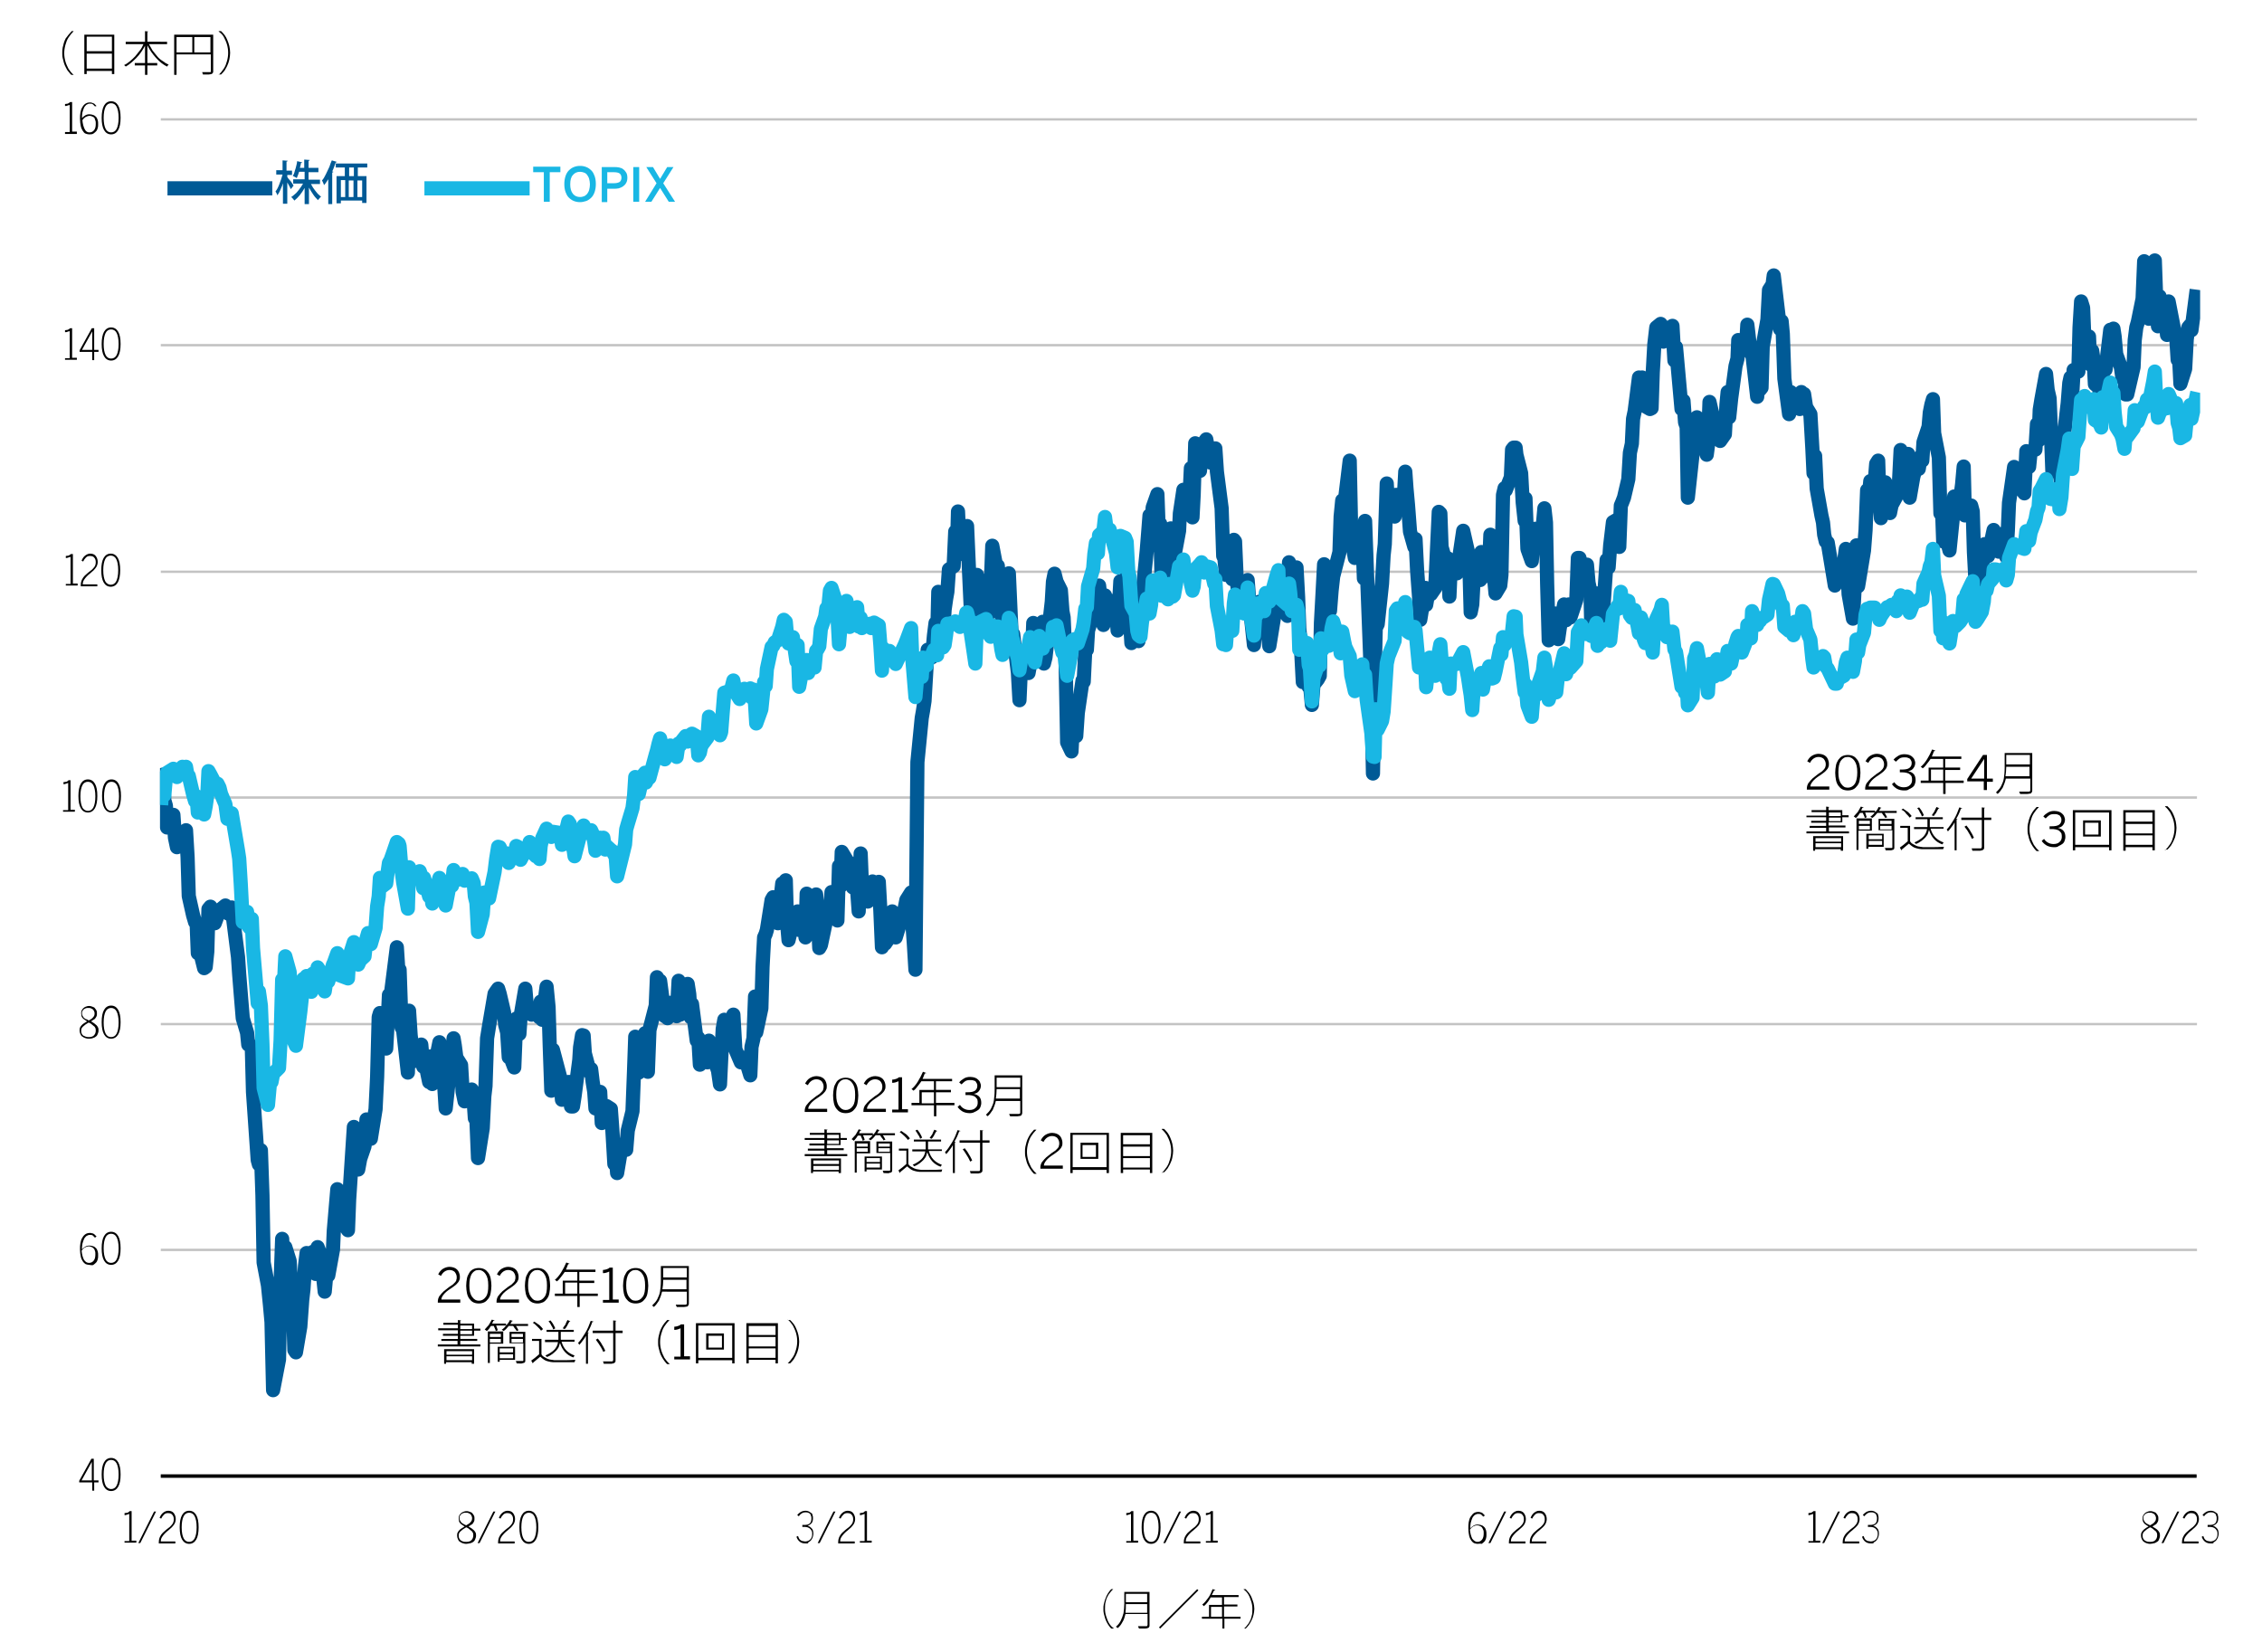 <?xml version="1.0" encoding="utf-8"?>
<!-- Generator: Adobe Illustrator 27.9.0, SVG Export Plug-In . SVG Version: 6.00 Build 0)  -->
<svg version="1.1" id="Layer_1" xmlns="http://www.w3.org/2000/svg" xmlns:xlink="http://www.w3.org/1999/xlink" x="0px" y="0px"
	 viewBox="0 0 574 419.2" style="enable-background:new 0 0 574 419.2;" xml:space="preserve">
<style type="text/css">
	.st0{fill:none;stroke:#C3C3C3;stroke-width:0.6;stroke-linejoin:round;stroke-miterlimit:10;}
	.st1{fill:none;stroke:#000000;stroke-width:0.9;stroke-linejoin:round;stroke-miterlimit:10;}
	
		.st2{clip-path:url(#SVGID_00000096781402160582723190000006607493928513796284_);fill:none;stroke:#005A96;stroke-width:3.6;stroke-linecap:square;stroke-linejoin:round;stroke-miterlimit:10;}
	
		.st3{clip-path:url(#SVGID_00000096781402160582723190000006607493928513796284_);fill:none;stroke:#19B7E4;stroke-width:3.6;stroke-linecap:square;stroke-linejoin:round;stroke-miterlimit:10;}
	.st4{fill:none;stroke:#005A96;stroke-width:3.6;stroke-linecap:square;stroke-linejoin:round;stroke-miterlimit:10;}
	.st5{clip-path:url(#SVGID_00000098193682168884927410000014656281419528792721_);}
	.st6{fill:#005A96;}
	.st7{fill:none;stroke:#19B7E4;stroke-width:3.6;stroke-linecap:square;stroke-linejoin:round;stroke-miterlimit:10;}
	.st8{fill:#19B7E4;}
	.st9{clip-path:url(#SVGID_00000156560480228028761490000009414763157981190835_);}
</style>
<g>
	<path class="st0" d="M40.8,30.3h516.7 M40.8,87.6h516.7 M40.8,145.1h516.7 M40.8,202.4h516.7 M40.8,259.9h516.7 M40.8,317.2h516.7
		 M40.8,374.6h516.7"/>
	<line class="st1" x1="40.8" y1="374.6" x2="557.4" y2="374.6"/>
	<g>
		<defs>
			<rect id="SVGID_1_" x="40.6" y="30.2" width="517.7" height="345.3"/>
		</defs>
		<clipPath id="SVGID_00000039812159534227021690000016347172643875721112_">
			<use xlink:href="#SVGID_1_"  style="overflow:visible;"/>
		</clipPath>
		
			<polyline style="clip-path:url(#SVGID_00000039812159534227021690000016347172643875721112_);fill:none;stroke:#005A96;stroke-width:3.6;stroke-linecap:square;stroke-linejoin:round;stroke-miterlimit:10;" points="
			41,202.5 41.3,196.6 41.7,203.1 42.1,204.5 42.4,210 44,206.8 44.4,212.6 44.9,215 45.1,213.1 46.3,212.9 46.7,212 47.2,210.7 
			47.6,217.5 47.9,227.4 49,232.3 49.5,234 49.9,234.3 50.2,241.9 50.6,240.9 51.8,245.7 52.2,245.4 52.6,241.5 52.9,230.7 
			53.4,230.1 54.5,234.3 55.2,232.4 55.7,230.9 56.1,230.7 57.2,229.8 57.7,230.4 58,231.9 58.4,230.9 58.8,230.3 60.4,242.9 
			60.7,247.3 61.1,252.3 61.6,258.4 62.7,262.1 63,265.1 63.4,265.1 63.9,265.7 64.2,277.1 65.4,294.4 65.7,295.5 66.2,291.9 
			66.6,303.4 66.9,320.4 68,326.2 68.5,331.1 68.9,335.5 69.3,352.8 70.8,345 71.2,325.7 71.6,314.4 71.9,320.9 72.4,316.5 
			73.5,320 73.9,326.8 74.4,332.9 74.7,342.6 75.1,343.2 76.2,336.7 76.7,329.8 77,327.2 77.4,321.3 77.8,318 79,321.4 79.4,317.7 
			79.7,321.1 80.1,323.3 80.6,316.5 81.7,319.3 82,324 82.4,327.8 82.9,322.3 83.3,323.7 84.5,317.1 84.7,312.4 85.6,301.8 
			85.9,308.6 88.3,312.2 88.6,304.4 89.8,286 90.2,292.5 90.6,292.8 90.9,296.8 91.4,294.1 92.5,290.9 93,284.1 93.4,286.9 
			93.7,285.4 94.1,289 95.3,281.5 95.7,273.3 96.1,258.1 96.4,257.1 96.8,259.8 98,266.1 98.4,258.9 98.7,252.5 99.1,253 
			99.6,249.1 100.7,240.4 101.2,248.1 101.4,246.1 101.9,260.7 102.3,261.4 103.5,272.2 103.8,256.5 104.2,262.7 104.6,266.1 
			105,269.3 106.2,267.9 106.5,266.1 106.9,265.1 107.4,270.7 107.6,268.3 108.9,274.6 109.2,268.1 109.7,275.1 110.1,272.5 
			110.4,270 111.5,264.5 112,271.7 112.4,273.5 112.7,275.2 113.1,281.3 114.3,270.2 114.7,268.3 115.1,263.5 115.4,265.3 
			115.8,268.4 117,270.3 117.4,277.1 117.9,279.5 119.7,276.5 120.2,279.4 120.5,283.8 120.9,284.3 121.3,293.9 122.5,286.3 
			122.9,278.2 123.2,275.6 123.6,263.5 124.1,260.4 125.5,252.2 125.9,251.6 126.4,250.9 126.8,252.2 127.9,256.9 128.2,260.1 
			128.7,262 129.1,268.3 129.4,268 130.5,270.9 131,258.5 131.4,259.4 131.8,262.4 132.1,257.9 133.3,250.9 133.7,255.5 
			134.1,256.1 134.4,256.1 134.9,257.5 136,256.5 136.4,256.1 136.9,258.2 137.2,254.2 137.6,258.8 138.7,250.4 139.2,255.6 
			139.5,265.4 139.9,276.8 140.3,266.4 142.2,273.6 142.6,279.1 143.1,278.5 144.2,274.6 144.6,274.6 144.9,280.8 145.4,280.8 
			145.8,278.2 147,269 147.2,265.8 147.7,262.7 148.1,262.8 148.4,267.3 149.7,272.2 150,271.3 150.4,274.6 150.8,277.1 
			151.1,281.3 152.3,277.1 152.7,285 153.1,281.4 153.6,282.3 153.9,280.7 155,281.4 155.4,286.9 155.9,295.4 156.2,292.5 
			156.6,297.7 157.8,290.5 158.6,291.2 158.9,291.8 159.3,286.9 160.5,282 160.9,271.6 161.2,263.1 161.6,267.9 162.1,272.2 
			163.2,265.4 163.7,262.2 163.9,269.7 164.4,272 164.8,261.4 166.4,255.2 166.7,248 167.1,249 167.5,248.9 168.7,257.9 169,256.1 
			169.4,258.4 169.8,255.9 170.1,254.5 171.4,255 171.7,257.9 172.2,248.9 172.6,257.5 172.9,254.5 174,250.4 174.5,249.7 
			174.9,252.3 175.3,258.2 175.6,254.8 176.8,264.1 177.2,263.4 177.6,270.2 177.9,268.9 178.3,269 179.5,269.6 179.9,264.1 
			180.4,266.6 182.2,271.7 182.7,275.2 183,268.9 183.4,261.1 183.8,258.8 185.4,259.9 185.7,261.8 186.1,257.5 186.6,266.3 
			187.7,268.9 188,269.6 188.4,268.4 188.9,268.6 189.3,269.3 190.4,272.9 190.7,265.7 191.2,263.5 191.6,252.9 191.9,262 
			193.2,255.9 193.5,245.4 193.9,237.9 194.3,237 194.6,236 195.8,228.4 196.2,227.7 196.6,232.4 197.4,234.3 198.5,224.2 
			198.9,228.5 199.4,223.4 199.7,233.9 200.1,238.6 201.2,233.9 202.1,233.6 202.4,231.3 202.8,236 204,234 204.4,237.9 
			204.7,226.8 205.1,233.9 205.6,229.1 206.7,234.7 207.1,227 207.4,230.1 207.9,240.6 208.3,239.9 209.4,234.7 209.7,232.4 
			210.2,230.9 210.6,232.3 211,226.4 212.2,232 212.5,233.6 212.9,219.8 213.3,224.9 213.6,216.2 214.8,218.2 215.2,221.8 
			215.6,219 216.1,224.1 216.4,225.2 217.5,225.8 217.9,231.3 218.4,216.6 218.7,224.1 219.1,228.1 220.2,228.8 220.7,225.4 
			221.1,225.2 221.4,223.7 221.8,227.3 223,223.8 223.4,231.1 223.8,240.4 224.1,237.5 224.6,239.5 225.7,237.9 226.2,236 
			226.4,231.3 227.3,237.9 229.6,230.4 230,228.4 231.2,226.5 231.5,234 231.9,239.5 232.3,246.1 232.8,193.4 233.9,182.2 
			234.2,180.5 234.6,177.9 235.1,169.5 235.4,164.9 236.5,166.8 237,161.3 237.4,158.1 237.8,162.5 238.1,150.2 239.3,161.3 
			239.7,154.7 240.1,151.9 240.4,150.2 240.8,144.5 242,143.7 242.4,134.9 242.9,137.4 243.1,129.8 243.6,140.6 244.7,137.7 
			245.2,134.5 245.4,133.5 245.9,144.9 246.3,153.5 247.5,163.6 247.9,145.9 248.2,146.8 248.6,149.9 249,149.9 250.2,149.1 
			250.6,154.5 250.9,155.8 251.4,149.2 251.8,138.5 252.9,144.3 253.2,143.6 253.7,150.6 254.1,155.7 254.4,158.1 255.7,149.8 
			256,145.5 256.4,154.5 256.8,163.2 257.1,160.9 258.3,170.7 258.7,177.7 259.1,168.8 261,170.8 261.4,168.6 261.9,165.9 
			262.2,158.1 262.6,159.7 263.7,158.4 264.2,159 264.6,157.8 264.9,168.4 265.3,166.8 266.9,152.7 267.2,147.6 267.6,145.6 
			268.1,147.6 269.2,149.8 269.6,155.1 269.9,156.7 270.4,167.6 270.8,188.4 271.9,190.7 272.2,184.9 272.7,185.6 273.1,186.8 
			273.5,180.9 274.7,172.7 275,173 275.4,164.8 275.8,164.9 276.1,160 277.4,155.8 277.7,149.9 278.1,148.6 278.6,155 278.9,148.6 
			280,158.6 280.4,151.1 280.9,157.3 281.3,154.2 281.6,152.4 283.2,153.1 283.6,160 284.3,147.5 285.5,149.2 285.9,146 
			286.3,153.4 286.6,154.5 287.1,163.2 288.2,159.4 288.6,159 288.9,162.7 289.4,155.4 289.8,151.8 291,139.7 291.4,134.7 
			291.7,130.8 292.1,138.4 292.5,128.8 293.7,125.4 294,133.8 294.4,132.9 294.8,148.3 295.3,149.1 296.4,150.2 296.7,138.1 
			297.1,134.1 297.6,134.5 297.9,141.7 299.2,134.7 299.4,130.3 300.3,124.3 300.6,130.2 301.8,127.2 302.2,118.8 302.6,131.3 
			302.9,125.6 303.3,112.5 304.5,119.5 304.9,114.6 305.4,113.6 305.6,112.2 306.1,111.5 307.2,117.4 308.1,117.2 308.4,113.8 
			308.8,119.7 310,129 310.4,141.1 310.7,141.7 311.1,145.9 311.5,140.4 312.7,147 313.1,137 313.4,137.4 313.8,146.5 314.3,151.8 
			315.4,150.6 315.7,154.7 316.2,149.5 316.6,147.2 317,152.4 318.2,163.7 318.5,159 318.9,159.4 319.3,153.4 319.6,152.7 
			320.8,157.8 321.2,158.6 321.6,159.4 322.1,164 323.9,152.9 324.4,146 324.6,155 325.1,153.5 326.7,156.3 327.1,142.7 327.4,144 
			327.8,146.3 329,144 329.4,151.5 329.7,159.4 330.1,163.6 330.6,173.1 331.7,171.5 332.1,174.3 332.4,173.5 332.9,178.9 
			333.3,173.8 334.4,172.4 334.9,171.5 335.2,158.1 335.6,150.8 336,143.2 337.2,150.4 337.5,155 337.9,149.9 338.3,146.3 
			339.9,140.1 340.2,131.1 340.6,127 341.1,127.6 341.4,126 342.5,116.9 342.9,136.5 343.8,141.6 344.1,140.6 345.2,135.4 
			345.7,134.7 346.1,146.8 346.4,132.2 346.8,143.2 348,174.7 348.4,196.3 348.8,173.1 349.1,159.4 349.6,158.4 350.7,148.1 
			351.1,140.9 351.4,138.1 351.9,122.7 352.3,130.2 353.9,131.1 354.2,125.6 354.6,125.6 355,127 356.2,127 356.6,119.7 
			356.9,123.9 357.3,128.3 357.8,134.9 358.9,138.8 359.2,136.8 359.6,144.7 360.1,151.5 360.4,157.3 361.7,149.2 361.9,153.5 
			362.4,150.6 362.8,150.2 363.1,150.8 364.2,149.2 364.7,138.4 365.1,129.9 365.5,130.3 365.8,138.8 367,142.9 367.4,141.7 
			367.8,151.4 368.1,144.5 369.7,145.5 371.3,134.7 372.5,140 372.9,144.5 373.2,155.4 373.6,153.4 374,146 375.2,144.5 
			375.6,147.2 375.9,140.1 376.3,146.5 376.8,141.6 377.9,142.9 378.2,135.7 378.6,145.2 379.1,146.3 379.5,150.6 380.7,148.6 
			381,145.9 381.4,125.6 381.8,123.9 382.1,124.4 383.4,121.1 383.7,114.1 384.1,113.6 384.6,113.6 384.8,115.4 386,120.1 
			386.4,127.5 386.9,132.2 387.1,126.5 387.6,139.3 388.7,142.4 389.2,136.8 389.6,134.2 389.9,135.7 390.3,135.7 391.5,133.5 
			391.9,129 392.3,132.6 392.6,148.1 393,162.5 394.2,155.7 394.6,155.7 394.9,161.7 395.4,162.2 395.8,159.4 396.9,153.4 
			397.4,157.4 397.7,155.7 398.1,153.4 398.5,156.7 400,152.2 400.4,141.6 400.8,141.6 401.3,143.6 402.4,148.1 402.7,143.3 
			403.1,147.9 403.6,150.2 403.8,158.9 405.1,150.6 405.4,155.7 405.9,155.8 406.3,156.1 406.6,158.1 407.7,142.1 408.2,144 
			408.6,138.4 409.3,132.5 410.5,131.8 410.9,138.8 411.3,128.3 411.6,127.6 412.1,126.3 413.2,121.6 413.6,114.9 414.1,112.6 
			414.4,106.3 414.8,104.4 415.9,95.8 416.4,96.1 416.7,95.8 417.1,102 417.5,103.1 418.7,103.8 419.1,103.6 419.4,94.5 419.8,87.4 
			420.3,83.1 421.4,82.2 421.7,83.8 422.1,86.7 422.6,83.1 423,85.1 424.4,82.7 424.9,91.5 425.3,88.1 426.7,103.8 427.2,101.7 
			427.6,107.2 428,108.3 428.3,126.3 429.5,115.2 429.9,106.7 430.3,108.6 430.6,105.9 431.1,107.4 432.6,113.1 433.1,115.4 
			433.4,113.1 433.8,102 435,107.2 435.4,106.7 435.7,107.4 436.1,110.2 436.5,111.9 437.7,110.2 438.1,102.7 438.4,99.5 
			438.8,105.9 439.3,101.1 440.4,92.9 440.9,91 441.1,86.3 442,88.7 443.2,85.8 443.4,82.4 443.9,86.7 444.3,89.7 444.6,89.3 
			445.9,100.7 446.2,93.8 446.6,98.9 447,98.4 447.3,87.9 448.5,81.1 448.9,73.6 449.8,72.2 450.1,69.9 451.2,79.2 451.7,83.5 
			452.1,81.5 452.4,84.7 452.8,96.1 454,105.1 454.4,99.5 454.8,102.7 455.1,102.8 455.5,102.7 456.7,103.8 457.1,99.5 457.4,101.3 
			457.8,100 458.3,103.3 459.4,105.1 459.9,113.8 460.2,120.1 460.6,115.7 461,124 462.2,130.8 462.6,132.6 462.9,135.7 
			463.3,137.4 463.8,137.7 465.6,148.6 466.1,147.2 466.3,145.9 467.9,142.9 468.4,139.3 468.8,144 469.1,150.8 470.2,157 
			470.7,148.1 471.1,138.4 471.5,148.8 471.8,147 473,139.7 473.4,134.5 473.8,124.4 474.1,127.6 474.6,122.1 475.7,122.7 
			476.1,117.7 476.6,116.9 476.9,126.3 477.3,131.5 478.4,122.4 478.9,125.2 479.2,127.6 479.6,130.2 480,128.2 481.2,126 
			481.6,124 481.9,122.1 482.3,114.2 482.8,116.2 483.9,116.2 484.2,115.2 484.6,126.3 485.5,121.1 486.6,116.9 486.9,119 
			487.4,115.8 487.8,116.9 488.1,112.2 489.4,108.3 489.7,104.7 490.1,102.7 490.5,101.3 490.8,109.9 492,116.1 492.4,130.3 
			492.8,128.8 493.1,137.4 493.6,135.4 494.7,139.7 495.6,130.8 495.9,126 496.3,130.3 497.4,126.7 497.9,122.9 498.3,118.4 
			498.6,130.8 499,130.3 500.2,128.3 500.6,129.8 500.9,140.1 501.3,147.6 501.8,145.9 502.9,145.6 503.4,138.5 503.6,138.1 
			504.1,140.4 504.5,141.1 505.7,135.4 505.9,134.5 506.4,138.8 506.8,137.8 507.2,140 508.4,135.4 508.7,136.5 509.1,141.3 
			509.5,134.7 509.8,127.6 511.1,118.5 511.4,122.1 513.7,125.2 514.2,114.5 514.6,118.5 514.9,118.5 515.3,114.5 516.5,114.1 
			516.9,107.6 517.3,111.8 517.6,104 518,101.5 519.2,94.9 519.6,98.9 520.1,101.1 520.3,106 520.8,119.5 521.9,118.4 522.4,118.8 
			522.6,120.1 523.1,122.7 523.5,112.6 524.7,102.3 525.1,97.2 525.4,95.8 525.8,101 526.2,93.9 527.4,94.3 527.7,83.1 528.1,76.5 
			528.6,78.1 529,88 530.1,85.4 530.4,92.5 530.9,89 531.3,91.7 531.6,97.5 532.7,98.4 533.2,104.4 533.6,93.6 534,93.3 534.3,93.8 
			535.5,83.7 535.9,88.1 536.3,83.4 536.6,85.4 537,89.9 538.2,93.2 538.6,96.1 539.1,95.3 539.4,100.1 539.8,100.1 541.4,93.2 
			541.7,86.3 542.1,83.1 542.5,81.7 543.7,75.8 544.1,66.3 544.4,73.7 544.8,72.7 545.3,80.9 546.4,70.6 546.8,66.1 547.1,74.5 
			547.6,82.8 548,75.2 549.1,79.5 549.4,79.4 549.9,85 550.3,76.5 551.9,84.7 552.2,85 552.6,91.3 553,91.5 553.3,97.4 554.5,93.6 
			554.9,86.1 555.3,83.1 555.8,82.5 556.1,83.8 557.2,75.3 		"/>
		
			<polyline style="clip-path:url(#SVGID_00000039812159534227021690000016347172643875721112_);fill:none;stroke:#19B7E4;stroke-width:3.6;stroke-linecap:square;stroke-linejoin:round;stroke-miterlimit:10;" points="
			41,202.5 41.3,197.7 41.7,201.8 42.1,197.2 42.4,196.1 44,195.1 44.4,196.7 44.9,197.2 45.1,196 46.3,194.6 46.7,196.1 
			47.2,194.6 47.6,196.9 47.9,196.9 49,201.6 49.5,203.3 49.9,202.1 50.2,206.2 50.6,204.6 51.8,206.7 52.2,204.6 52.6,201.8 
			52.9,195.7 53.4,196.6 54.5,198.7 55.2,198.9 55.7,199.9 56.1,201.5 57.2,204.1 57.7,207.8 58,206.8 58.4,206.4 58.8,206.4 
			60.4,215.9 60.7,217.9 61.1,224.4 61.6,234 62.7,231.4 63,235 63.4,235.5 63.9,233.2 64.2,240.6 65.4,254.6 65.7,251.6 
			66.2,255.2 66.6,265 66.9,276.1 68,280.4 68.5,274.9 68.9,274.6 69.3,272.5 70.8,271 71.2,264.1 71.6,248.6 71.9,252.9 
			72.4,242.7 73.5,246.7 73.9,252.2 74.4,260.9 74.7,264.5 75.1,265.4 76.2,256.8 76.7,252.2 77,248.4 77.4,249.9 77.8,247.7 
			79,251.7 79.4,247.1 79.7,247 80.1,249 80.6,245.5 81.7,247.3 82,250 82.4,251.6 82.9,248.3 83.3,249.1 84.5,244.8 84.7,244.4 
			85.6,241.9 85.9,247.4 88.3,248.3 88.6,242.9 89.8,239.1 90.2,239.8 90.6,240.1 90.9,244.8 91.4,243.7 92.5,242.7 93,238.2 
			93.4,236.8 93.7,237.3 94.1,239.6 95.3,235.5 95.7,230 96.1,227.5 96.4,222.8 96.8,225.1 98,224.2 98.4,221.1 98.7,219 
			99.1,218.3 99.6,216.9 100.7,213.7 101.2,214.1 101.4,214.7 101.9,220.8 102.3,223.9 103.5,230.6 103.8,220.1 104.2,221.1 
			104.6,221.8 105,221.8 106.2,222.5 106.5,221.1 106.9,222.2 107.4,225.4 107.6,222.8 108.9,227.5 109.2,226 109.7,229.3 
			110.1,228.5 110.4,227 111.5,222.8 112,223.7 112.4,226.1 112.7,226.1 113.1,229.8 114.3,223.5 114.7,224.8 115.1,220.8 
			115.4,222.5 115.8,223.4 117,222.8 117.4,221.8 117.9,223.5 119.7,222.9 120.2,224.1 120.5,227.5 120.9,229.1 121.3,236.5 
			122.5,232 122.9,226.5 123.2,226.5 123.6,227.4 124.1,228 125.5,221.3 125.9,218 126.4,214.9 126.8,215 127.9,217.3 128.2,217 
			128.7,216.6 129.1,219 129.4,218.2 130.5,217.7 131,214.7 131.4,214.9 131.8,216.3 132.1,218.2 133.3,215.9 133.7,216.3 
			134.1,215 134.4,213.7 134.9,216.2 136,217.3 136.4,215.4 136.9,218 137.2,214.7 137.6,212.7 138.7,210.3 139.2,212 139.5,211.4 
			139.9,212.4 140.3,211.1 142.2,211.4 142.6,214.4 143.1,213.1 144.2,208.5 144.6,209.1 144.9,214.6 145.4,214.6 145.8,217.3 
			147,212.7 147.2,211.3 147.7,211.1 148.1,209.5 148.4,211 149.7,211.6 150,210.7 150.4,211.6 150.8,213.6 151.1,215.9 
			152.3,212.6 152.7,214.6 153.1,212.6 153.6,215.6 153.9,214.7 155,215.7 155.4,216 155.9,216.9 156.2,217 156.6,222.4 
			157.8,217.6 158.6,214.3 158.9,210.5 159.3,209.1 160.5,205.1 160.9,201.9 161.2,197.2 161.6,197.6 162.1,201.5 163.2,196.7 
			163.7,196.1 163.9,198.6 164.4,197.6 164.8,197.4 166.4,191.5 166.7,190.5 167.1,188.8 167.5,187.4 168.7,192.7 169,190.5 
			169.4,189.5 169.8,189.4 170.1,189.2 171.4,191.8 171.7,192.1 172.2,188.7 172.6,189.1 172.9,188.2 174,186.8 174.5,188.2 
			174.9,187.4 175.3,186.4 175.6,186.2 176.8,186.9 177.2,191.7 177.6,191 177.9,189.5 178.3,188.8 179.5,187.2 179.9,181.9 
			180.4,184.3 182.2,186.1 182.7,186.6 183,185.8 183.4,180.7 183.8,175.8 185.4,175.3 185.7,174.3 186.1,172.7 186.6,175.6 
			187.7,177.4 188,175.7 188.4,176.7 188.9,174.8 189.3,175.6 190.4,174.7 190.7,177 191.2,175 191.6,178.6 191.9,183.6 193.2,180 
			193.5,177.1 193.9,173.1 194.3,174.1 194.6,169.8 195.8,164.2 196.2,163.9 196.6,163 197.4,162.5 198.5,159.1 198.9,157.3 
			199.4,157.8 199.7,161.2 200.1,163.3 201.2,161.7 202.1,167.8 202.4,163.7 202.8,174.3 204,167.8 204.4,169.1 204.7,167.5 
			205.1,170.8 205.6,168.9 206.7,169.4 207.1,165.2 207.4,164.9 207.9,164 208.3,159.6 209.4,156.5 209.7,154.4 210.2,154 
			210.6,149.9 211,149.2 212.2,152.9 212.5,156.1 212.9,163.5 213.3,158.9 213.6,154 214.8,152.5 215.2,155.1 215.6,159.1 
			216.1,158.4 216.4,156.1 217.5,154.1 217.9,159 218.4,156.8 218.7,159.4 219.1,158.1 220.2,159 220.7,158.3 221.1,159.4 
			221.4,158.3 221.8,158 223,158.7 223.4,163.7 223.8,170.2 224.1,164.5 224.6,165.8 225.7,165.2 226.2,167.6 226.4,166.6 
			227.3,168.5 229.6,163.6 230,162.6 231.2,159.4 231.5,167.2 231.9,172 232.3,176.9 232.8,171.1 233.9,171.8 234.2,166.9 
			234.6,169.1 235.1,168.9 235.4,167.5 236.5,166.1 237,164.9 237.4,164.8 237.8,166.3 238.1,160.1 239.3,164.3 239.7,163.7 
			240.1,161 240.4,158.3 240.8,158.3 242,158 242.4,157.7 242.9,158.6 243.1,158.7 243.6,159.1 244.7,158.1 245.2,155.5 
			245.4,155.4 245.9,157.4 246.3,160.3 247.5,168.4 247.9,158.1 248.2,159.9 248.6,160.3 249,157.7 250.2,157.1 250.6,159.9 
			250.9,160.9 251.4,161.6 251.8,158.7 252.9,160 253.2,159 253.7,161.9 254.1,164.8 254.4,166.2 255.7,159.3 256,156.8 
			256.4,157.6 256.8,161.6 257.1,162.7 258.3,167.1 258.7,170.1 259.1,167.5 261,163.9 261.4,161.7 261.9,164.9 262.2,163.6 
			262.6,168.1 263.7,161.4 264.2,163 264.6,164.6 264.9,163.3 265.3,163.3 266.9,162.2 267.2,159.1 267.6,159.1 268.1,158.7 
			269.2,164 269.6,165.6 269.9,164.2 270.4,168.6 270.8,171.5 271.9,165.6 272.2,162.5 272.7,162.2 273.1,162.3 273.5,163.3 
			274.7,159.7 275,158 275.4,154.5 275.8,154.1 276.1,148.8 277.4,144.3 277.7,140.6 278.1,137.8 278.6,140.4 278.9,135.8 
			280,134.8 280.4,131.2 280.9,135.1 281.3,136.1 281.6,134.4 283.2,140.4 283.6,144 284.3,136 285.5,136.5 285.9,137.5 
			286.3,144.9 286.6,146.2 287.1,153.7 288.2,155.7 288.6,160.1 288.9,161.2 289.4,161.6 289.8,157.8 291,151.9 291.4,154.2 
			291.7,155.7 292.1,153.5 292.5,147.3 293.7,148.1 294,146.9 294.4,146.6 294.8,151.2 295.3,150.9 296.4,152.1 296.7,148.2 
			297.1,149.1 297.6,151.4 297.9,151.1 299.2,143.7 299.4,146 300.3,142 300.6,144.3 301.8,145.3 302.2,148.2 302.6,149.9 
			302.9,148.9 303.3,144.5 304.5,143.2 304.9,142.7 305.4,144.9 305.6,145.3 306.1,143.7 307.2,144 308.1,148.1 308.4,147 
			308.8,153.8 310,160 310.4,163.5 310.7,162 311.1,163.7 311.5,158.4 312.7,160.1 313.1,153.1 313.4,150.9 313.8,152.9 
			314.3,155.5 315.4,155 315.7,155.7 316.2,154 316.6,149.1 317,154 318.2,161.3 318.5,156.4 318.9,156.1 319.3,153.1 319.6,153.5 
			320.8,155.1 321.2,150.5 321.6,151.5 322.1,152.7 323.9,146.2 324.4,144.7 324.6,151.8 325.1,152.1 326.7,153.5 327.1,148.1 
			327.4,150.4 327.8,155.1 329,153.5 329.4,155 329.7,164.9 330.1,161.7 330.6,163.6 331.7,163.2 332.1,168.8 332.4,169.7 
			332.9,178 333.3,172.1 334.4,168.9 334.9,168.9 335.2,162 335.6,164.9 336,163 337.2,163.9 337.5,162.5 337.9,159.4 338.3,157.7 
			339.9,163 340.2,165.8 340.6,160.3 341.1,162.9 341.4,164.2 342.5,166.5 342.9,171.4 343.8,175.4 344.1,172.2 345.2,170.4 
			345.7,168.6 346.1,175 346.4,171.2 346.8,177.6 348,186.1 348.4,192 348.8,192.1 349.1,180 349.6,185.2 350.7,183 351.1,180.6 
			351.4,176.1 351.9,168.4 352.3,166.6 353.9,162.6 354.2,155 354.6,154.4 355,154.4 356.2,155.8 356.6,152.8 356.9,156.8 
			357.3,160.4 357.8,160.7 358.9,159.1 359.2,159.9 359.6,164.3 360.1,169.4 360.4,168.8 361.7,169.9 361.9,174.4 362.4,169.9 
			362.8,166.9 363.1,168.8 364.2,171.5 364.7,168.9 365.1,165.6 365.5,163.5 365.8,167.3 367,172.2 367.4,171.8 367.8,174.8 
			368.1,168.4 369.7,168.5 371.3,165.5 372.5,171.8 372.9,174.5 373.2,176.4 373.6,180.2 374,174.3 375.2,174.4 375.6,173.8 
			375.9,170.8 376.3,175 376.8,172.1 377.9,169.1 378.2,172 378.6,172.2 379.1,172 379.5,170.4 380.7,164.5 381,166.1 381.4,161.7 
			381.8,163.7 382.1,162.6 383.4,161.6 383.7,160.3 384.1,156.4 384.6,156.5 384.8,161 386,168.1 386.4,171.8 386.9,175.7 
			387.1,173.7 387.6,179 388.7,181.9 389.2,175.7 389.6,176.3 389.9,176.4 390.3,173.8 391.5,170.4 391.9,166.9 392.3,169.4 
			392.6,173.1 393,177.6 394.2,173.4 394.6,171.8 394.9,175.7 395.4,171.2 395.8,170.4 396.9,165.8 397.4,171.1 397.7,170.1 
			398.1,169.4 398.5,169.5 400,167.8 400.4,160.4 400.8,159.7 401.3,158.7 402.4,160.9 402.7,160.9 403.1,160.4 403.6,160 
			403.8,161.4 405.1,158.1 405.4,163.9 405.9,163 406.3,163 406.6,160.3 407.7,159.6 408.2,162 408.6,162.6 409.3,155.8 
			410.5,153.8 410.9,154.4 411.3,150.2 411.6,152.9 412.1,152.2 413.2,152.5 413.6,156.1 414.1,156.8 414.4,155.3 414.8,154.8 
			415.9,160.7 416.4,156.7 416.7,157.6 417.1,162.2 417.5,163.2 418.7,163.3 419.1,163.7 419.4,165.6 419.8,158.4 420.3,157.1 
			421.4,154.7 421.7,153.5 422.1,160.1 422.6,159.7 423,161.7 424.4,160.3 424.9,164.8 425.3,165.5 426.7,174.3 427.2,172.8 
			427.6,175.8 428,173.5 428.3,179 429.5,177.1 429.9,167.1 430.3,166.1 430.6,164.5 431.1,167.1 432.6,173.1 433.1,173.4 
			433.4,175.8 433.8,168.5 435,171.7 435.4,167.9 435.7,167.3 436.1,168.9 436.5,171.2 437.7,170.4 438.1,167.1 438.4,165.2 
			438.8,167.3 439.3,168.4 440.4,163.3 440.9,161.7 441.1,161.4 442,165.6 443.2,162.5 443.4,158.6 443.9,159.9 444.3,162 
			444.6,155.1 445.9,158.6 446.2,157.4 446.6,157.6 447,157 447.3,156.8 448.5,156 448.9,152.2 449.8,148.2 450.1,148.3 
			451.2,150.6 451.7,152.5 452.1,153.8 452.4,153.7 452.8,159.1 454,160.1 454.4,159.7 454.8,160 455.1,161.2 455.5,157.8 
			456.7,158.6 457.1,157.1 457.4,155.1 457.8,155.7 458.3,159.7 459.4,162.3 459.9,167.3 460.2,169.4 460.6,166.9 461,168.6 
			462.2,167.8 462.6,166.5 462.9,166.8 463.3,169.1 463.8,169.7 465.6,173.5 466.1,173.5 466.3,172.4 467.9,171.5 468.4,168.1 
			468.8,166.9 469.1,167.6 470.2,170.5 470.7,167.8 471.1,162.3 471.5,165.6 471.8,163.7 473,160.6 473.4,156 473.8,154.5 
			474.1,155 474.6,154.2 475.7,154.2 476.1,155.5 476.6,156 476.9,157.3 477.3,156.4 478.4,154.8 478.9,154.1 479.2,154.1 
			479.6,153.8 480,153.5 481.2,155.1 481.6,152.5 481.9,153.4 482.3,151.1 482.8,152.7 483.9,151.4 484.2,151.8 484.6,155.5 
			485.5,153.2 486.6,152.5 486.9,152.5 487.4,151.7 487.8,152.2 488.1,148.1 489.4,145.2 489.7,143.7 490.1,142.7 490.5,139.3 
			490.8,146 492,151.2 492.4,160.1 492.8,158.1 493.1,162 493.6,158.1 494.7,163.3 495.6,157.6 495.9,158.6 496.3,158.9 
			497.4,157.8 497.9,157 498.3,152.1 498.6,154.1 499,150.8 500.2,148.3 500.6,147.5 500.9,154.1 501.3,157.8 501.8,157.1 
			502.9,155.3 503.4,152.7 503.6,150.2 504.1,149.9 504.5,148.2 505.7,146.8 505.9,144.5 506.4,144.5 506.8,144.6 507.2,145.5 
			508.4,145 508.7,144.2 509.1,147.3 509.5,145.9 509.8,141.6 511.1,138.1 511.4,138.5 513.7,139.3 514.2,134.8 514.6,136.8 
			514.9,137.3 515.3,135.1 516.5,131.9 516.9,129.8 517.3,128.8 517.6,124.6 518,124 519.2,121.6 519.6,124 520.1,125.6 
			520.3,126.6 520.8,126.7 521.9,124.1 522.4,124.4 522.6,129.2 523.1,126.2 523.5,120.4 524.7,114.2 525.1,111.3 525.4,116.5 
			525.8,119 526.2,113.3 527.4,110.9 527.7,106.6 528.1,101.5 528.6,101.7 529,100.5 530.1,102.3 530.4,103.4 530.9,101.4 
			531.3,101.3 531.6,106.6 532.7,107.3 533.2,108.5 533.6,100.8 534,101.3 534.3,102.5 535.5,97.1 535.9,99.5 536.3,99.7 
			536.6,104.6 537,108.3 538.2,110.2 538.6,111.3 539.1,113.9 539.4,110.3 539.8,110.9 541.4,108.7 541.7,104.1 542.1,107.3 
			542.5,107 543.7,103.8 544.1,103.1 544.4,103.4 544.8,101.4 545.3,102.3 546.4,96.8 546.8,94.3 547.1,100.4 547.6,106 548,104.9 
			549.1,103.3 549.4,102 549.9,103.6 550.3,100 551.9,103.8 552.2,102.3 552.6,107.3 553,108.6 553.3,111.2 554.5,110.5 
			554.9,106.4 555.3,104.6 555.8,102.8 556.1,106.3 557.2,101.3 		"/>
	</g>
	<g>
		<path d="M23.3,376.2h-3.2v-0.4l3.1-5.6h0.6v5.5H25v0.5h-1.1v2.1h-0.5V376.2z M23.3,375.7V371h0l-2.6,4.7H23.3z"/>
		<path d="M28.2,378.4c-0.8,0-1.4-0.4-1.8-1.1c-0.4-0.7-0.6-1.7-0.6-3.1s0.2-2.4,0.6-3.1c0.4-0.7,1-1.1,1.8-1.1s1.4,0.4,1.8,1.1
			s0.6,1.7,0.6,3.1s-0.2,2.4-0.6,3.1S29,378.4,28.2,378.4z M28.2,377.9c0.6,0,1.1-0.3,1.4-0.9c0.3-0.6,0.5-1.5,0.5-2.8
			s-0.2-2.2-0.5-2.8c-0.3-0.6-0.8-0.9-1.4-0.9c-0.6,0-1.1,0.3-1.4,0.9s-0.5,1.5-0.5,2.8s0.2,2.2,0.5,2.8S27.7,377.9,28.2,377.9z"/>
	</g>
	<g>
		<path d="M22.6,321c-0.3,0-0.6-0.1-0.9-0.2c-0.3-0.2-0.5-0.4-0.7-0.7c-0.2-0.3-0.4-0.7-0.5-1.2c-0.1-0.5-0.2-1.1-0.2-1.8
			c0-0.6,0-1.1,0.1-1.6c0.1-0.5,0.2-1,0.5-1.4c0.2-0.4,0.5-0.7,0.8-0.9s0.7-0.3,1.1-0.3c0.2,0,0.4,0,0.6,0.1c0.2,0,0.3,0.1,0.5,0.2
			c0.1,0.1,0.2,0.2,0.3,0.3c0.1,0.1,0.2,0.2,0.3,0.3l-0.4,0.3c-0.2-0.2-0.3-0.3-0.5-0.5s-0.5-0.2-0.8-0.2c-0.3,0-0.6,0.1-0.9,0.3
			c-0.2,0.2-0.5,0.5-0.6,0.8s-0.3,0.7-0.4,1.2c-0.1,0.5-0.1,0.9-0.1,1.4c0.2-0.3,0.5-0.5,0.8-0.7c0.3-0.2,0.7-0.3,1.1-0.3
			c0.4,0,0.7,0.1,1,0.2s0.5,0.3,0.7,0.5c0.2,0.2,0.3,0.5,0.4,0.8c0.1,0.3,0.1,0.6,0.1,1c0,0.4,0,0.7-0.1,1c-0.1,0.3-0.2,0.6-0.4,0.8
			c-0.2,0.2-0.4,0.4-0.7,0.6S22.9,321,22.6,321z M22.6,320.5c0.5,0,0.9-0.2,1.2-0.6s0.4-0.9,0.4-1.6c0-0.3,0-0.6-0.1-0.8
			c-0.1-0.2-0.1-0.5-0.3-0.6c-0.1-0.2-0.3-0.3-0.5-0.4c-0.2-0.1-0.5-0.2-0.7-0.2c-0.4,0-0.7,0.1-1.1,0.3c-0.3,0.2-0.6,0.5-0.8,0.8
			c0.1,1,0.3,1.7,0.6,2.3C21.7,320.3,22.1,320.5,22.6,320.5z"/>
		<path d="M28.2,321c-0.8,0-1.4-0.4-1.8-1.1c-0.4-0.7-0.6-1.7-0.6-3.1s0.2-2.4,0.6-3.1c0.4-0.7,1-1.1,1.8-1.1s1.4,0.4,1.8,1.1
			s0.6,1.7,0.6,3.1s-0.2,2.4-0.6,3.1S29,321,28.2,321z M28.2,320.5c0.6,0,1.1-0.3,1.4-0.9c0.3-0.6,0.5-1.5,0.5-2.8s-0.2-2.2-0.5-2.8
			c-0.3-0.6-0.8-0.9-1.4-0.9c-0.6,0-1.1,0.3-1.4,0.9s-0.5,1.5-0.5,2.8s0.2,2.2,0.5,2.8S27.6,320.5,28.2,320.5z"/>
	</g>
	<g>
		<path d="M22.5,263.6c-0.4,0-0.7-0.1-1-0.2s-0.5-0.3-0.7-0.4s-0.3-0.4-0.4-0.6c-0.1-0.2-0.2-0.5-0.2-0.8c0-0.3,0-0.6,0.1-0.8
			s0.2-0.4,0.4-0.6s0.4-0.4,0.6-0.5s0.5-0.3,0.8-0.5c-0.2-0.1-0.4-0.3-0.6-0.4c-0.2-0.1-0.4-0.3-0.5-0.4c-0.1-0.2-0.3-0.3-0.3-0.5
			s-0.1-0.4-0.1-0.7c0-0.2,0-0.5,0.1-0.7c0.1-0.2,0.2-0.4,0.4-0.6s0.4-0.3,0.6-0.4c0.3-0.1,0.5-0.2,0.9-0.2s0.6,0.1,0.9,0.2
			c0.3,0.1,0.5,0.2,0.6,0.4c0.2,0.2,0.3,0.4,0.4,0.6c0.1,0.2,0.1,0.5,0.1,0.7c0,0.2,0,0.5-0.1,0.7c-0.1,0.2-0.2,0.4-0.3,0.5
			c-0.1,0.2-0.3,0.3-0.5,0.4c-0.2,0.1-0.4,0.3-0.6,0.4c0.3,0.2,0.5,0.3,0.8,0.5c0.2,0.2,0.4,0.3,0.6,0.5s0.3,0.4,0.4,0.6
			c0.1,0.2,0.1,0.5,0.1,0.8c0,0.3-0.1,0.5-0.2,0.8c-0.1,0.2-0.2,0.5-0.4,0.6c-0.2,0.2-0.4,0.3-0.7,0.4
			C23.2,263.6,22.9,263.6,22.5,263.6z M22.5,263.2c0.5,0,1-0.1,1.3-0.4s0.5-0.7,0.5-1.2c0-0.2,0-0.5-0.1-0.7
			c-0.1-0.2-0.2-0.4-0.4-0.5c-0.2-0.2-0.4-0.3-0.6-0.5s-0.5-0.3-0.7-0.4c-0.3,0.2-0.5,0.3-0.8,0.5c-0.2,0.2-0.4,0.3-0.6,0.5
			c-0.2,0.2-0.3,0.3-0.4,0.5s-0.1,0.4-0.1,0.7c0,0.5,0.2,0.8,0.5,1.1C21.5,263,21.9,263.2,22.5,263.2z M22.5,259
			c0.5-0.3,0.9-0.5,1.1-0.8c0.3-0.3,0.4-0.6,0.4-1c0-0.2,0-0.3-0.1-0.5c-0.1-0.2-0.1-0.3-0.3-0.5c-0.1-0.1-0.3-0.2-0.5-0.3
			c-0.2-0.1-0.4-0.1-0.7-0.1c-0.3,0-0.5,0-0.7,0.1s-0.4,0.2-0.5,0.3c-0.1,0.1-0.2,0.3-0.3,0.4c-0.1,0.2-0.1,0.3-0.1,0.5
			c0,0.2,0,0.4,0.1,0.6c0.1,0.2,0.2,0.3,0.3,0.5c0.1,0.1,0.3,0.3,0.5,0.4C22.1,258.7,22.3,258.8,22.5,259z"/>
		<path d="M28.2,263.6c-0.8,0-1.4-0.4-1.8-1.1c-0.4-0.7-0.6-1.7-0.6-3.1s0.2-2.4,0.6-3.1c0.4-0.7,1-1.1,1.8-1.1s1.4,0.4,1.8,1.1
			s0.6,1.7,0.6,3.1s-0.2,2.4-0.6,3.1S29,263.6,28.2,263.6z M28.2,263.2c0.6,0,1.1-0.3,1.4-0.9c0.3-0.6,0.5-1.5,0.5-2.8
			s-0.2-2.2-0.5-2.8c-0.3-0.6-0.8-0.9-1.4-0.9c-0.6,0-1.1,0.3-1.4,0.9s-0.5,1.5-0.5,2.8s0.2,2.2,0.5,2.8S27.6,263.2,28.2,263.2z"/>
	</g>
	<g>
		<path d="M16,205.6h1.3v-6.9c-0.1,0-0.2,0.1-0.3,0.1c-0.1,0-0.2,0.1-0.3,0.1s-0.2,0.1-0.3,0.1c-0.1,0-0.2,0-0.3,0v-0.5
			c0.3,0,0.5-0.1,0.7-0.1s0.4-0.2,0.6-0.4h0.5v7.5H19v0.5h-3V205.6z"/>
		<path d="M22.3,206.2c-0.8,0-1.4-0.4-1.8-1.1c-0.4-0.7-0.6-1.7-0.6-3.1c0-1.3,0.2-2.4,0.6-3.1c0.4-0.7,1-1.1,1.8-1.1
			s1.4,0.4,1.8,1.1c0.4,0.7,0.6,1.7,0.6,3.1c0,1.3-0.2,2.4-0.6,3.1S23.1,206.2,22.3,206.2z M22.3,205.8c0.6,0,1.1-0.3,1.4-0.9
			c0.3-0.6,0.5-1.5,0.5-2.8c0-1.3-0.2-2.2-0.5-2.8c-0.3-0.6-0.8-0.9-1.4-0.9c-0.6,0-1.1,0.3-1.4,0.9s-0.5,1.5-0.5,2.8
			c0,1.3,0.2,2.2,0.5,2.8S21.8,205.8,22.3,205.8z"/>
		<path d="M28.3,206.2c-0.8,0-1.4-0.4-1.8-1.1c-0.4-0.7-0.6-1.7-0.6-3.1c0-1.3,0.2-2.4,0.6-3.1c0.4-0.7,1-1.1,1.8-1.1
			s1.4,0.4,1.8,1.1c0.4,0.7,0.6,1.7,0.6,3.1c0,1.3-0.2,2.4-0.6,3.1S29,206.2,28.3,206.2z M28.3,205.8c0.6,0,1.1-0.3,1.4-0.9
			c0.3-0.6,0.5-1.5,0.5-2.8c0-1.3-0.2-2.2-0.5-2.8c-0.3-0.6-0.8-0.9-1.4-0.9c-0.6,0-1.1,0.3-1.4,0.9s-0.5,1.5-0.5,2.8
			c0,1.3,0.2,2.2,0.5,2.8S27.7,205.8,28.3,205.8z"/>
	</g>
	<g>
		<path d="M16.6,148.2h1.3v-6.9c-0.1,0.1-0.2,0.1-0.3,0.1c-0.1,0-0.2,0.1-0.3,0.1s-0.2,0.1-0.3,0.1s-0.2,0-0.3,0v-0.5
			c0.3,0,0.5-0.1,0.7-0.1c0.2-0.1,0.4-0.2,0.6-0.4h0.5v7.5h1.2v0.5h-3V148.2z"/>
		<path d="M20.5,148.5c0-0.5,0.1-1,0.3-1.4s0.4-0.7,0.7-1c0.3-0.3,0.6-0.5,0.9-0.8c0.3-0.2,0.6-0.5,0.9-0.7c0.3-0.3,0.5-0.5,0.7-0.8
			s0.3-0.7,0.3-1.1c0-0.5-0.1-0.9-0.4-1.2c-0.2-0.3-0.6-0.4-1.1-0.4c-0.4,0-0.7,0.1-1,0.4c-0.3,0.3-0.5,0.6-0.7,1l-0.4-0.2
			c0.2-0.5,0.5-1,0.9-1.3c0.4-0.3,0.8-0.5,1.3-0.5c0.6,0,1.1,0.2,1.4,0.6s0.5,0.9,0.5,1.5c0,0.4-0.1,0.8-0.3,1.2
			c-0.2,0.3-0.4,0.6-0.7,0.9c-0.3,0.3-0.6,0.5-0.9,0.8c-0.3,0.2-0.6,0.5-0.9,0.8c-0.3,0.3-0.5,0.6-0.7,0.9c-0.2,0.3-0.3,0.7-0.3,1.1
			h3.7v0.5h-4.2V148.5z"/>
		<path d="M28.1,148.9c-0.8,0-1.4-0.4-1.8-1.1c-0.4-0.7-0.6-1.7-0.6-3.1c0-1.3,0.2-2.4,0.6-3.1c0.4-0.7,1-1.1,1.8-1.1
			s1.4,0.4,1.8,1.1c0.4,0.7,0.6,1.7,0.6,3.1c0,1.3-0.2,2.4-0.6,3.1S28.9,148.9,28.1,148.9z M28.1,148.4c0.6,0,1.1-0.3,1.4-0.9
			c0.3-0.6,0.5-1.5,0.5-2.8c0-1.3-0.2-2.2-0.5-2.8c-0.3-0.6-0.8-0.9-1.4-0.9c-0.6,0-1.1,0.3-1.4,0.9s-0.5,1.5-0.5,2.8
			c0,1.3,0.2,2.2,0.5,2.8S27.6,148.4,28.1,148.4z"/>
	</g>
	<g>
		<path d="M16.4,90.9h1.3V84c-0.1,0.1-0.2,0.1-0.3,0.1c-0.1,0-0.2,0.1-0.3,0.1s-0.2,0.1-0.3,0.1s-0.2,0-0.3,0v-0.5
			c0.3,0,0.5-0.1,0.7-0.1c0.2-0.1,0.4-0.2,0.6-0.4h0.5v7.5h1.2v0.5h-3V90.9z"/>
		<path d="M23.4,89.3h-3.2v-0.4l3.1-5.6h0.6v5.5h1.1v0.5h-1.1v2.1h-0.5V89.3z M23.4,88.8v-4.7h0l-2.6,4.7H23.4z"/>
		<path d="M28.2,91.5c-0.8,0-1.4-0.4-1.8-1.1c-0.4-0.7-0.6-1.7-0.6-3.1c0-1.3,0.2-2.4,0.6-3.1c0.4-0.7,1-1.1,1.8-1.1
			s1.4,0.4,1.8,1.1c0.4,0.7,0.6,1.7,0.6,3.1c0,1.3-0.2,2.4-0.6,3.1S29,91.5,28.2,91.5z M28.2,91c0.6,0,1.1-0.3,1.4-0.9
			c0.3-0.6,0.5-1.5,0.5-2.8c0-1.3-0.2-2.2-0.5-2.8c-0.3-0.6-0.8-0.9-1.4-0.9c-0.6,0-1.1,0.3-1.4,0.9s-0.5,1.5-0.5,2.8
			c0,1.3,0.2,2.2,0.5,2.8S27.6,91,28.2,91z"/>
	</g>
	<g>
		<path d="M16.4,33.5h1.3v-6.9c-0.1,0.1-0.2,0.1-0.3,0.1c-0.1,0-0.2,0.1-0.3,0.1s-0.2,0.1-0.3,0.1s-0.2,0-0.3,0v-0.5
			c0.3,0,0.5-0.1,0.7-0.1c0.2-0.1,0.4-0.2,0.6-0.4h0.5v7.5h1.2V34h-3V33.5z"/>
		<path d="M22.6,34.1c-0.3,0-0.6-0.1-0.9-0.2s-0.5-0.4-0.7-0.7c-0.2-0.3-0.4-0.7-0.5-1.2c-0.1-0.5-0.2-1.1-0.2-1.8
			c0-0.6,0-1.1,0.1-1.6c0.1-0.5,0.2-1,0.5-1.4c0.2-0.4,0.5-0.7,0.8-0.9s0.7-0.3,1.1-0.3c0.2,0,0.4,0,0.6,0.1s0.3,0.1,0.5,0.2
			c0.1,0.1,0.2,0.2,0.3,0.3c0.1,0.1,0.2,0.2,0.3,0.3L24.1,27c-0.2-0.2-0.3-0.3-0.5-0.5s-0.5-0.2-0.8-0.2c-0.3,0-0.6,0.1-0.9,0.3
			c-0.2,0.2-0.5,0.5-0.6,0.8s-0.3,0.7-0.4,1.2c-0.1,0.5-0.1,0.9-0.1,1.4c0.2-0.3,0.5-0.5,0.8-0.7c0.3-0.2,0.7-0.3,1.1-0.3
			c0.4,0,0.7,0.1,1,0.2c0.3,0.1,0.5,0.3,0.7,0.5c0.2,0.2,0.3,0.5,0.4,0.8c0.1,0.3,0.1,0.6,0.1,1c0,0.4,0,0.7-0.1,1
			c-0.1,0.3-0.2,0.6-0.4,0.8c-0.2,0.2-0.4,0.4-0.7,0.6S23,34.1,22.6,34.1z M22.7,33.6c0.5,0,0.9-0.2,1.2-0.6
			c0.3-0.4,0.4-0.9,0.4-1.6c0-0.3,0-0.6-0.1-0.8S24.1,30.2,24,30s-0.3-0.3-0.5-0.4c-0.2-0.1-0.5-0.2-0.7-0.2c-0.4,0-0.7,0.1-1.1,0.3
			c-0.3,0.2-0.6,0.5-0.8,0.8c0.1,1,0.3,1.7,0.6,2.3S22.2,33.6,22.7,33.6z"/>
		<path d="M28.2,34.1c-0.8,0-1.4-0.4-1.8-1.1c-0.4-0.7-0.6-1.7-0.6-3.1c0-1.3,0.2-2.4,0.6-3.1c0.4-0.7,1-1.1,1.8-1.1
			s1.4,0.4,1.8,1.1c0.4,0.7,0.6,1.7,0.6,3.1c0,1.3-0.2,2.4-0.6,3.1S29,34.1,28.2,34.1z M28.2,33.6c0.6,0,1.1-0.3,1.4-0.9
			c0.3-0.6,0.5-1.5,0.5-2.8c0-1.3-0.2-2.2-0.5-2.8c-0.3-0.6-0.8-0.9-1.4-0.9c-0.6,0-1.1,0.3-1.4,0.9s-0.5,1.5-0.5,2.8
			c0,1.3,0.2,2.2,0.5,2.8S27.6,33.6,28.2,33.6z"/>
	</g>
	<g>
		<path d="M31.5,391.1h1.3v-6.9c-0.1,0-0.2,0.1-0.3,0.1c-0.1,0-0.2,0.1-0.3,0.1c-0.1,0-0.2,0.1-0.3,0.1s-0.2,0-0.3,0v-0.5
			c0.3,0,0.5-0.1,0.7-0.1s0.4-0.2,0.6-0.4h0.5v7.5h1.2v0.5h-3V391.1z"/>
		<path d="M39.1,383.6h0.5l-4,8h-0.5L39.1,383.6z"/>
		<path d="M40.3,391.4c0-0.5,0.1-1,0.3-1.4s0.4-0.7,0.7-1c0.3-0.3,0.6-0.5,0.9-0.8c0.3-0.2,0.6-0.5,0.9-0.7c0.3-0.3,0.5-0.5,0.7-0.8
			s0.3-0.7,0.3-1.1c0-0.5-0.1-0.9-0.4-1.2c-0.2-0.3-0.6-0.4-1.1-0.4c-0.4,0-0.7,0.1-1,0.4c-0.3,0.3-0.5,0.6-0.7,1l-0.4-0.2
			c0.2-0.5,0.5-1,0.9-1.3s0.8-0.5,1.3-0.5c0.6,0,1.1,0.2,1.4,0.6s0.5,0.9,0.5,1.5c0,0.4-0.1,0.8-0.3,1.2c-0.2,0.3-0.4,0.6-0.7,0.9
			c-0.3,0.3-0.6,0.5-0.9,0.8c-0.3,0.2-0.6,0.5-0.9,0.8c-0.3,0.3-0.5,0.6-0.7,0.9c-0.2,0.3-0.3,0.7-0.3,1.1h3.7v0.5h-4.2V391.4z"/>
		<path d="M48,391.8c-0.8,0-1.4-0.4-1.8-1.1c-0.4-0.7-0.6-1.7-0.6-3.1s0.2-2.4,0.6-3.1c0.4-0.7,1-1.1,1.8-1.1s1.4,0.4,1.8,1.1
			s0.6,1.7,0.6,3.1s-0.2,2.4-0.6,3.1S48.8,391.8,48,391.8z M48,391.3c0.6,0,1.1-0.3,1.4-0.9c0.3-0.6,0.5-1.5,0.5-2.8
			s-0.2-2.2-0.5-2.8c-0.3-0.6-0.8-0.9-1.4-0.9c-0.6,0-1.1,0.3-1.4,0.9s-0.5,1.5-0.5,2.8s0.2,2.2,0.5,2.8S47.4,391.3,48,391.3z"/>
	</g>
	<g>
		<path d="M118.3,391.8c-0.4,0-0.7-0.1-1-0.2s-0.5-0.3-0.7-0.4s-0.3-0.4-0.4-0.6c-0.1-0.2-0.2-0.5-0.2-0.8c0-0.3,0-0.6,0.1-0.8
			s0.2-0.4,0.4-0.6s0.4-0.4,0.6-0.5s0.5-0.3,0.8-0.5c-0.2-0.1-0.4-0.3-0.6-0.4c-0.2-0.1-0.4-0.3-0.5-0.4c-0.1-0.2-0.3-0.3-0.3-0.5
			s-0.1-0.4-0.1-0.7c0-0.2,0-0.5,0.1-0.7c0.1-0.2,0.2-0.4,0.4-0.6s0.4-0.3,0.6-0.4c0.3-0.1,0.5-0.2,0.9-0.2s0.6,0.1,0.9,0.2
			c0.3,0.1,0.5,0.2,0.6,0.4c0.2,0.2,0.3,0.4,0.4,0.6c0.1,0.2,0.1,0.5,0.1,0.7c0,0.2,0,0.5-0.1,0.7c-0.1,0.2-0.2,0.4-0.3,0.5
			c-0.1,0.2-0.3,0.3-0.5,0.4c-0.2,0.1-0.4,0.3-0.6,0.4c0.3,0.2,0.5,0.3,0.8,0.5c0.2,0.2,0.4,0.3,0.6,0.5s0.3,0.4,0.4,0.6
			c0.1,0.2,0.1,0.5,0.1,0.8c0,0.3-0.1,0.5-0.2,0.8c-0.1,0.2-0.2,0.5-0.4,0.6c-0.2,0.2-0.4,0.3-0.7,0.4
			C119,391.7,118.7,391.8,118.3,391.8z M118.3,391.3c0.5,0,1-0.1,1.3-0.4s0.5-0.7,0.5-1.2c0-0.2,0-0.5-0.1-0.7
			c-0.1-0.2-0.2-0.4-0.4-0.5c-0.2-0.2-0.4-0.3-0.6-0.5s-0.5-0.3-0.7-0.4c-0.3,0.2-0.5,0.3-0.8,0.5c-0.2,0.2-0.4,0.3-0.6,0.5
			c-0.2,0.2-0.3,0.3-0.4,0.5s-0.1,0.4-0.1,0.7c0,0.5,0.2,0.8,0.5,1.1C117.3,391.2,117.7,391.3,118.3,391.3z M118.3,387.1
			c0.5-0.3,0.9-0.5,1.1-0.8c0.3-0.3,0.4-0.6,0.4-1c0-0.2,0-0.3-0.1-0.5c-0.1-0.2-0.1-0.3-0.3-0.5c-0.1-0.1-0.3-0.2-0.5-0.3
			c-0.2-0.1-0.4-0.1-0.7-0.1c-0.3,0-0.5,0-0.7,0.1s-0.4,0.2-0.5,0.3c-0.1,0.1-0.2,0.3-0.3,0.4c-0.1,0.2-0.1,0.3-0.1,0.5
			c0,0.2,0,0.4,0.1,0.6c0.1,0.2,0.2,0.3,0.3,0.5c0.1,0.1,0.3,0.3,0.5,0.4C117.8,386.9,118.1,387,118.3,387.1z"/>
		<path d="M125.2,383.6h0.5l-4,8h-0.5L125.2,383.6z"/>
		<path d="M126.4,391.4c0-0.5,0.1-1,0.3-1.4s0.4-0.7,0.7-1c0.3-0.3,0.6-0.5,0.9-0.8c0.3-0.2,0.6-0.5,0.9-0.7
			c0.3-0.3,0.5-0.5,0.7-0.8s0.3-0.7,0.3-1.1c0-0.5-0.1-0.9-0.4-1.2c-0.2-0.3-0.6-0.4-1.1-0.4c-0.4,0-0.7,0.1-1,0.4
			c-0.3,0.3-0.5,0.6-0.7,1l-0.4-0.2c0.2-0.5,0.5-1,0.9-1.3s0.8-0.5,1.3-0.5c0.6,0,1.1,0.2,1.4,0.6s0.5,0.9,0.5,1.5
			c0,0.4-0.1,0.8-0.3,1.2c-0.2,0.3-0.4,0.6-0.7,0.9c-0.3,0.3-0.6,0.5-0.9,0.8c-0.3,0.2-0.6,0.5-0.9,0.8c-0.3,0.3-0.5,0.6-0.7,0.9
			c-0.2,0.3-0.3,0.7-0.3,1.1h3.7v0.5h-4.2V391.4z"/>
		<path d="M134.2,391.8c-0.8,0-1.4-0.4-1.8-1.1c-0.4-0.7-0.6-1.7-0.6-3.1s0.2-2.4,0.6-3.1c0.4-0.7,1-1.1,1.8-1.1s1.4,0.4,1.8,1.1
			s0.6,1.7,0.6,3.1s-0.2,2.4-0.6,3.1S135,391.8,134.2,391.8z M134.2,391.3c0.6,0,1.1-0.3,1.4-0.9c0.3-0.6,0.5-1.5,0.5-2.8
			s-0.2-2.2-0.5-2.8c-0.3-0.6-0.8-0.9-1.4-0.9c-0.6,0-1.1,0.3-1.4,0.9s-0.5,1.5-0.5,2.8s0.2,2.2,0.5,2.8S133.6,391.3,134.2,391.3z"
			/>
	</g>
	<g>
		<path d="M204.5,391.7c-0.6,0-1.1-0.1-1.5-0.4c-0.4-0.3-0.7-0.7-0.9-1.3l0.4-0.2c0.1,0.3,0.2,0.5,0.3,0.7c0.1,0.2,0.3,0.3,0.4,0.4
			c0.2,0.1,0.3,0.2,0.5,0.2c0.2,0,0.4,0.1,0.6,0.1c0.5,0,1-0.2,1.3-0.5s0.5-0.8,0.5-1.3c0-0.3,0-0.6-0.1-0.8
			c-0.1-0.2-0.2-0.4-0.4-0.6c-0.2-0.2-0.4-0.3-0.7-0.4c-0.3-0.1-0.6-0.1-1.1-0.1h-0.2v-0.5h0.5c0.6,0,1.1-0.1,1.4-0.4
			s0.4-0.7,0.4-1.3c0-0.2,0-0.4-0.1-0.6c-0.1-0.2-0.1-0.3-0.2-0.5c-0.1-0.1-0.3-0.2-0.5-0.3c-0.2-0.1-0.4-0.1-0.7-0.1
			c-0.4,0-0.7,0.1-1,0.3c-0.3,0.2-0.5,0.4-0.7,0.7l-0.4-0.3c0.3-0.4,0.6-0.6,0.9-0.8c0.4-0.2,0.8-0.3,1.2-0.3c0.4,0,0.7,0.1,0.9,0.2
			c0.2,0.1,0.4,0.3,0.6,0.4s0.3,0.4,0.3,0.6c0.1,0.2,0.1,0.5,0.1,0.7c0,0.5-0.1,1-0.4,1.3c-0.3,0.3-0.6,0.5-1,0.6
			c0.5,0.1,0.8,0.4,1.1,0.7c0.3,0.3,0.4,0.8,0.4,1.4c0,0.3-0.1,0.6-0.2,0.9c-0.1,0.3-0.3,0.5-0.4,0.7c-0.2,0.2-0.4,0.4-0.7,0.5
			C205.2,391.7,204.9,391.7,204.5,391.7z"/>
		<path d="M211.5,383.6h0.5l-4,8h-0.5L211.5,383.6z"/>
		<path d="M212.7,391.4c0-0.5,0.1-1,0.3-1.4s0.4-0.7,0.7-1c0.3-0.3,0.6-0.5,0.9-0.8c0.3-0.2,0.6-0.5,0.9-0.7
			c0.3-0.3,0.5-0.5,0.7-0.8s0.3-0.7,0.3-1.1c0-0.5-0.1-0.9-0.4-1.2c-0.2-0.3-0.6-0.4-1.1-0.4c-0.4,0-0.7,0.1-1,0.4
			c-0.3,0.3-0.5,0.6-0.7,1l-0.4-0.2c0.2-0.5,0.5-1,0.9-1.3s0.8-0.5,1.3-0.5c0.6,0,1.1,0.2,1.4,0.6s0.5,0.9,0.5,1.5
			c0,0.4-0.1,0.8-0.3,1.2c-0.2,0.3-0.4,0.6-0.7,0.9c-0.3,0.3-0.6,0.5-0.9,0.8c-0.3,0.2-0.6,0.5-0.9,0.8c-0.3,0.3-0.5,0.6-0.7,0.9
			c-0.2,0.3-0.3,0.7-0.3,1.1h3.7v0.5h-4.2V391.4z"/>
		<path d="M218.1,391.1h1.3v-6.9c-0.1,0-0.2,0.1-0.3,0.1c-0.1,0-0.2,0.1-0.3,0.1c-0.1,0-0.2,0.1-0.3,0.1s-0.2,0-0.3,0v-0.5
			c0.3,0,0.5-0.1,0.7-0.1s0.4-0.2,0.6-0.4h0.5v7.5h1.2v0.5h-3V391.1z"/>
	</g>
	<g>
		<path d="M285.7,391.1h1.3v-6.9c-0.1,0-0.2,0.1-0.3,0.1s-0.2,0.1-0.3,0.1c-0.1,0-0.2,0.1-0.3,0.1s-0.2,0-0.3,0v-0.5
			c0.3,0,0.5-0.1,0.7-0.1s0.4-0.2,0.6-0.4h0.5v7.5h1.2v0.5h-3V391.1z"/>
		<path d="M292.1,391.8c-0.8,0-1.4-0.4-1.8-1.1s-0.6-1.7-0.6-3.1s0.2-2.4,0.6-3.1s1-1.1,1.8-1.1c0.8,0,1.4,0.4,1.8,1.1
			s0.6,1.7,0.6,3.1s-0.2,2.4-0.6,3.1S292.9,391.8,292.1,391.8z M292.1,391.3c0.6,0,1.1-0.3,1.4-0.9c0.3-0.6,0.5-1.5,0.5-2.8
			s-0.2-2.2-0.5-2.8s-0.8-0.9-1.4-0.9c-0.6,0-1.1,0.3-1.4,0.9s-0.5,1.5-0.5,2.8s0.2,2.2,0.5,2.8C291.1,391,291.5,391.3,292.1,391.3z
			"/>
		<path d="M299.2,383.6h0.5l-4,8h-0.5L299.2,383.6z"/>
		<path d="M300.4,391.4c0-0.5,0.1-1,0.3-1.4s0.4-0.7,0.7-1c0.3-0.3,0.6-0.5,0.9-0.8c0.3-0.2,0.6-0.5,0.9-0.7
			c0.3-0.3,0.5-0.5,0.7-0.8s0.3-0.7,0.3-1.1c0-0.5-0.1-0.9-0.4-1.2c-0.2-0.3-0.6-0.4-1.1-0.4c-0.4,0-0.7,0.1-1,0.4s-0.5,0.6-0.7,1
			l-0.4-0.2c0.2-0.5,0.5-1,0.9-1.3s0.8-0.5,1.3-0.5c0.6,0,1.1,0.2,1.4,0.6s0.5,0.9,0.5,1.5c0,0.4-0.1,0.8-0.3,1.2s-0.4,0.6-0.7,0.9
			s-0.6,0.5-0.9,0.8c-0.3,0.2-0.6,0.5-0.9,0.8c-0.3,0.3-0.5,0.6-0.7,0.9c-0.2,0.3-0.3,0.7-0.3,1.1h3.7v0.5h-4.2V391.4z"/>
		<path d="M305.9,391.1h1.3v-6.9c-0.1,0-0.2,0.1-0.3,0.1c-0.1,0-0.2,0.1-0.3,0.1c-0.1,0-0.2,0.1-0.3,0.1s-0.2,0-0.3,0v-0.5
			c0.3,0,0.5-0.1,0.7-0.1s0.4-0.2,0.6-0.4h0.5v7.5h1.2v0.5h-3V391.1z"/>
	</g>
	<g>
		<path d="M374.9,391.8c-0.3,0-0.6-0.1-0.9-0.2c-0.3-0.2-0.5-0.4-0.7-0.7c-0.2-0.3-0.4-0.7-0.5-1.2s-0.2-1.1-0.2-1.8
			c0-0.6,0-1.1,0.1-1.6c0.1-0.5,0.2-1,0.5-1.4s0.5-0.7,0.8-0.9s0.7-0.3,1.1-0.3c0.2,0,0.4,0,0.6,0.1c0.2,0,0.3,0.1,0.5,0.2
			c0.1,0.1,0.2,0.2,0.3,0.3c0.1,0.1,0.2,0.2,0.3,0.3l-0.4,0.3c-0.2-0.2-0.3-0.3-0.5-0.5s-0.5-0.2-0.8-0.2c-0.3,0-0.6,0.1-0.9,0.3
			c-0.2,0.2-0.5,0.5-0.6,0.8s-0.3,0.7-0.4,1.2c-0.1,0.5-0.1,0.9-0.1,1.4c0.2-0.3,0.5-0.5,0.8-0.7c0.3-0.2,0.7-0.3,1.1-0.3
			c0.4,0,0.7,0.1,1,0.2s0.5,0.3,0.7,0.5c0.2,0.2,0.3,0.5,0.4,0.8c0.1,0.3,0.1,0.6,0.1,1c0,0.4,0,0.7-0.1,1c-0.1,0.3-0.2,0.6-0.4,0.8
			c-0.2,0.2-0.4,0.4-0.7,0.6C375.6,391.7,375.3,391.8,374.9,391.8z M374.9,391.3c0.5,0,0.9-0.2,1.2-0.6c0.3-0.4,0.4-0.9,0.4-1.6
			c0-0.3,0-0.6-0.1-0.8c-0.1-0.2-0.2-0.5-0.3-0.6c-0.1-0.2-0.3-0.3-0.5-0.4s-0.5-0.2-0.7-0.2c-0.4,0-0.7,0.1-1.1,0.3
			c-0.3,0.2-0.6,0.5-0.8,0.8c0.1,1,0.3,1.7,0.6,2.3C374,391,374.4,391.3,374.9,391.3z"/>
		<path d="M381.7,383.6h0.5l-4,8h-0.5L381.7,383.6z"/>
		<path d="M382.9,391.4c0-0.5,0.1-1,0.3-1.4s0.4-0.7,0.7-1s0.6-0.5,0.9-0.8c0.3-0.2,0.6-0.5,0.9-0.7c0.3-0.3,0.5-0.5,0.7-0.8
			s0.3-0.7,0.3-1.1c0-0.5-0.1-0.9-0.4-1.2c-0.2-0.3-0.6-0.4-1.1-0.4c-0.4,0-0.7,0.1-1,0.4c-0.3,0.3-0.5,0.6-0.7,1l-0.4-0.2
			c0.2-0.5,0.5-1,0.9-1.3s0.8-0.5,1.3-0.5c0.6,0,1.1,0.2,1.4,0.6s0.5,0.9,0.5,1.5c0,0.4-0.1,0.8-0.3,1.2s-0.4,0.6-0.7,0.9
			c-0.3,0.3-0.6,0.5-0.9,0.8c-0.3,0.2-0.6,0.5-0.9,0.8c-0.3,0.3-0.5,0.6-0.7,0.9c-0.2,0.3-0.3,0.7-0.3,1.1h3.7v0.5h-4.2V391.4z"/>
		<path d="M388.2,391.4c0-0.5,0.1-1,0.3-1.4s0.4-0.7,0.7-1s0.6-0.5,0.9-0.8c0.3-0.2,0.6-0.5,0.9-0.7c0.3-0.3,0.5-0.5,0.7-0.8
			s0.3-0.7,0.3-1.1c0-0.5-0.1-0.9-0.4-1.2c-0.2-0.3-0.6-0.4-1.1-0.4c-0.4,0-0.7,0.1-1,0.4c-0.3,0.3-0.5,0.6-0.7,1l-0.4-0.2
			c0.2-0.5,0.5-1,0.9-1.3s0.8-0.5,1.3-0.5c0.6,0,1.1,0.2,1.4,0.6s0.5,0.9,0.5,1.5c0,0.4-0.1,0.8-0.3,1.2s-0.4,0.6-0.7,0.9
			c-0.3,0.3-0.6,0.5-0.9,0.8c-0.3,0.2-0.6,0.5-0.9,0.8c-0.3,0.3-0.5,0.6-0.7,0.9c-0.2,0.3-0.3,0.7-0.3,1.1h3.7v0.5h-4.2V391.4z"/>
	</g>
	<g>
		<path d="M458.8,391.1h1.3v-6.9c-0.1,0-0.2,0.1-0.3,0.1s-0.2,0.1-0.3,0.1c-0.1,0-0.2,0.1-0.3,0.1s-0.2,0-0.3,0v-0.5
			c0.3,0,0.5-0.1,0.7-0.1c0.2-0.1,0.4-0.2,0.6-0.4h0.5v7.5h1.2v0.5h-3V391.1z"/>
		<path d="M466.4,383.6h0.5l-4,8h-0.5L466.4,383.6z"/>
		<path d="M467.6,391.4c0-0.5,0.1-1,0.3-1.4s0.4-0.7,0.7-1s0.6-0.5,0.9-0.8c0.3-0.2,0.6-0.5,0.9-0.7c0.3-0.3,0.5-0.5,0.7-0.8
			s0.3-0.7,0.3-1.1c0-0.5-0.1-0.9-0.4-1.2c-0.2-0.3-0.6-0.4-1.1-0.4c-0.4,0-0.7,0.1-1,0.4c-0.3,0.3-0.5,0.6-0.7,1l-0.4-0.2
			c0.2-0.5,0.5-1,0.9-1.3s0.8-0.5,1.3-0.5c0.6,0,1.1,0.2,1.4,0.6s0.5,0.9,0.5,1.5c0,0.4-0.1,0.8-0.3,1.2s-0.4,0.6-0.7,0.9
			c-0.3,0.3-0.6,0.5-0.9,0.8c-0.3,0.2-0.6,0.5-0.9,0.8c-0.3,0.3-0.5,0.6-0.7,0.9c-0.2,0.3-0.3,0.7-0.3,1.1h3.7v0.5h-4.2V391.4z"/>
		<path d="M474.9,391.7c-0.6,0-1.1-0.1-1.5-0.4c-0.4-0.3-0.7-0.7-0.9-1.3l0.4-0.2c0.1,0.3,0.2,0.5,0.3,0.7c0.1,0.2,0.3,0.3,0.4,0.4
			c0.2,0.1,0.3,0.2,0.5,0.2c0.2,0,0.4,0.1,0.6,0.1c0.5,0,1-0.2,1.3-0.5s0.5-0.8,0.5-1.3c0-0.3,0-0.6-0.1-0.8s-0.2-0.4-0.4-0.6
			c-0.2-0.2-0.4-0.3-0.7-0.4c-0.3-0.1-0.6-0.1-1.1-0.1h-0.2v-0.5h0.5c0.6,0,1.1-0.1,1.4-0.4s0.4-0.7,0.4-1.3c0-0.2,0-0.4-0.1-0.6
			c-0.1-0.2-0.1-0.3-0.2-0.5c-0.1-0.1-0.3-0.2-0.5-0.3s-0.4-0.1-0.7-0.1c-0.4,0-0.7,0.1-1,0.3c-0.3,0.2-0.5,0.4-0.7,0.7l-0.4-0.3
			c0.3-0.4,0.6-0.6,0.9-0.8c0.4-0.2,0.8-0.3,1.2-0.3c0.4,0,0.7,0.1,0.9,0.2c0.2,0.1,0.4,0.3,0.6,0.4s0.3,0.4,0.3,0.6
			c0.1,0.2,0.1,0.5,0.1,0.7c0,0.5-0.1,1-0.4,1.3c-0.3,0.3-0.6,0.5-1,0.6c0.5,0.1,0.8,0.4,1.1,0.7s0.4,0.8,0.4,1.4
			c0,0.3-0.1,0.6-0.2,0.9c-0.1,0.3-0.3,0.5-0.4,0.7c-0.2,0.2-0.4,0.4-0.7,0.5C475.5,391.7,475.2,391.7,474.9,391.7z"/>
	</g>
	<g>
		<path d="M545.6,391.8c-0.4,0-0.7-0.1-1-0.2c-0.3-0.1-0.5-0.3-0.7-0.4c-0.2-0.2-0.3-0.4-0.4-0.6s-0.2-0.5-0.2-0.8
			c0-0.3,0-0.6,0.1-0.8s0.2-0.4,0.4-0.6s0.4-0.4,0.6-0.5c0.2-0.2,0.5-0.3,0.8-0.5c-0.2-0.1-0.4-0.3-0.6-0.4
			c-0.2-0.1-0.4-0.3-0.5-0.4s-0.2-0.3-0.3-0.5c-0.1-0.2-0.1-0.4-0.1-0.7c0-0.2,0-0.5,0.1-0.7s0.2-0.4,0.4-0.6s0.4-0.3,0.6-0.4
			c0.3-0.1,0.5-0.2,0.9-0.2s0.6,0.1,0.9,0.2c0.3,0.1,0.5,0.2,0.6,0.4c0.2,0.2,0.3,0.4,0.4,0.6c0.1,0.2,0.1,0.5,0.1,0.7
			c0,0.2,0,0.5-0.1,0.7c-0.1,0.2-0.2,0.4-0.3,0.5c-0.1,0.2-0.3,0.3-0.5,0.4c-0.2,0.1-0.4,0.3-0.6,0.4c0.3,0.2,0.5,0.3,0.8,0.5
			s0.4,0.3,0.6,0.5s0.3,0.4,0.4,0.6c0.1,0.2,0.1,0.5,0.1,0.8c0,0.3-0.1,0.5-0.2,0.8s-0.2,0.5-0.4,0.6s-0.4,0.3-0.7,0.4
			C546.3,391.7,546,391.8,545.6,391.8z M545.6,391.3c0.5,0,1-0.1,1.3-0.4c0.3-0.3,0.5-0.7,0.5-1.2c0-0.2,0-0.5-0.1-0.7
			c-0.1-0.2-0.2-0.4-0.4-0.5c-0.2-0.2-0.4-0.3-0.6-0.5s-0.5-0.3-0.7-0.4c-0.3,0.2-0.5,0.3-0.8,0.5c-0.2,0.2-0.4,0.3-0.6,0.5
			c-0.2,0.2-0.3,0.3-0.4,0.5c-0.1,0.2-0.1,0.4-0.1,0.7c0,0.5,0.2,0.8,0.5,1.1C544.6,391.2,545,391.3,545.6,391.3z M545.6,387.1
			c0.5-0.3,0.9-0.5,1.1-0.8c0.3-0.3,0.4-0.6,0.4-1c0-0.2,0-0.3-0.1-0.5c-0.1-0.2-0.1-0.3-0.3-0.5c-0.1-0.1-0.3-0.2-0.5-0.3
			c-0.2-0.1-0.4-0.1-0.7-0.1c-0.3,0-0.5,0-0.7,0.1s-0.4,0.2-0.5,0.3s-0.2,0.3-0.3,0.4c-0.1,0.2-0.1,0.3-0.1,0.5c0,0.2,0,0.4,0.1,0.6
			c0.1,0.2,0.2,0.3,0.3,0.5c0.1,0.1,0.3,0.3,0.5,0.4S545.4,387,545.6,387.1z"/>
		<path d="M552.5,383.6h0.5l-4,8h-0.5L552.5,383.6z"/>
		<path d="M553.7,391.4c0-0.5,0.1-1,0.3-1.4s0.4-0.7,0.7-1s0.6-0.5,0.9-0.8c0.3-0.2,0.6-0.5,0.9-0.7c0.3-0.3,0.5-0.5,0.7-0.8
			s0.3-0.7,0.3-1.1c0-0.5-0.1-0.9-0.4-1.2c-0.2-0.3-0.6-0.4-1.1-0.4c-0.4,0-0.7,0.1-1,0.4c-0.3,0.3-0.5,0.6-0.7,1l-0.4-0.2
			c0.2-0.5,0.5-1,0.9-1.3s0.8-0.5,1.3-0.5c0.6,0,1.1,0.2,1.4,0.6s0.5,0.9,0.5,1.5c0,0.4-0.1,0.8-0.3,1.2s-0.4,0.6-0.7,0.9
			c-0.3,0.3-0.6,0.5-0.9,0.8c-0.3,0.2-0.6,0.5-0.9,0.8c-0.3,0.3-0.5,0.6-0.7,0.9c-0.2,0.3-0.3,0.7-0.3,1.1h3.7v0.5h-4.2V391.4z"/>
		<path d="M561.1,391.7c-0.6,0-1.1-0.1-1.5-0.4c-0.4-0.3-0.7-0.7-0.9-1.3l0.4-0.2c0.1,0.3,0.2,0.5,0.3,0.7c0.1,0.2,0.3,0.3,0.4,0.4
			c0.2,0.1,0.3,0.2,0.5,0.2c0.2,0,0.4,0.1,0.6,0.1c0.5,0,1-0.2,1.3-0.5s0.5-0.8,0.5-1.3c0-0.3,0-0.6-0.1-0.8s-0.2-0.4-0.4-0.6
			c-0.2-0.2-0.4-0.3-0.7-0.4c-0.3-0.1-0.6-0.1-1.1-0.1h-0.2v-0.5h0.5c0.6,0,1.1-0.1,1.4-0.4s0.4-0.7,0.4-1.3c0-0.2,0-0.4-0.1-0.6
			c-0.1-0.2-0.1-0.3-0.2-0.5c-0.1-0.1-0.3-0.2-0.5-0.3s-0.4-0.1-0.7-0.1c-0.4,0-0.7,0.1-1,0.3c-0.3,0.2-0.5,0.4-0.7,0.7l-0.4-0.3
			c0.3-0.4,0.6-0.6,0.9-0.8c0.4-0.2,0.8-0.3,1.2-0.3c0.4,0,0.7,0.1,0.9,0.2c0.2,0.1,0.4,0.3,0.6,0.4s0.3,0.4,0.3,0.6
			c0.1,0.2,0.1,0.5,0.1,0.7c0,0.5-0.1,1-0.4,1.3c-0.3,0.3-0.6,0.5-1,0.6c0.5,0.1,0.8,0.4,1.1,0.7s0.4,0.8,0.4,1.4
			c0,0.3-0.1,0.6-0.2,0.9c-0.1,0.3-0.3,0.5-0.4,0.7c-0.2,0.2-0.4,0.4-0.7,0.5C561.8,391.7,561.5,391.7,561.1,391.7z"/>
	</g>
	<g>
		<path d="M282.5,403.3L282.5,403.3c-0.5,0.4-0.8,0.9-1.2,1.4c-0.3,0.5-0.6,1.1-0.7,1.7c-0.2,0.6-0.2,1.2-0.2,1.9
			c0,0.7,0.1,1.3,0.3,1.9c0.2,0.6,0.4,1.2,0.7,1.7c0.3,0.5,0.7,1,1.2,1.3v0.1H282c-0.2-0.2-0.4-0.4-0.6-0.7s-0.4-0.6-0.6-1
			s-0.3-0.7-0.4-1c-0.1-0.3-0.2-0.7-0.3-1.1s-0.1-0.8-0.1-1.2c0-0.4,0-0.8,0.1-1.2s0.2-0.8,0.3-1.1c0.1-0.3,0.3-0.7,0.4-1
			c0.2-0.4,0.4-0.7,0.6-1s0.4-0.5,0.6-0.7H282.5z"/>
		<path d="M285.2,404h6.5v8.5c0,0.2,0,0.3-0.1,0.4c0,0.1-0.1,0.2-0.2,0.2c-0.1,0-0.2,0.1-0.2,0.1c-0.1,0-0.3,0.1-0.6,0.1
			c-0.3,0-0.8,0-1.6,0c0-0.1,0-0.2-0.1-0.3s-0.1-0.2-0.1-0.3l1.3,0c0.4,0,0.7,0,0.8,0c0.1,0,0.2,0,0.2-0.1c0,0,0.1-0.1,0.1-0.3v-2.7
			h-5.6c-0.2,0.8-0.4,1.5-0.8,2.1c-0.3,0.6-0.7,1.1-1.2,1.5c0-0.1-0.1-0.1-0.2-0.2c-0.1-0.1-0.2-0.1-0.2-0.2
			c0.5-0.4,0.9-0.9,1.2-1.5c0.3-0.6,0.5-1.2,0.7-1.9c0.1-0.7,0.2-1.5,0.2-2.4V404z M291.1,407.1h-5.4c0,0.8,0,1.5-0.1,2.2h5.5V407.1
			z M291.1,406.6v-2.1h-5.4v2.1H291.1z"/>
		<path d="M294.4,413.3l-0.3-0.3l9.7-9.7l0.3,0.3L294.4,413.3z"/>
		<path d="M310.7,410.3h4.1v0.5h-4.1v2.5h-0.5v-2.5H305v-0.5h1.8v-3h3.3v-1.9h-2.9c-0.1,0.2-0.2,0.4-0.4,0.7
			c-0.2,0.3-0.4,0.6-0.6,0.8c-0.2,0.3-0.5,0.5-0.7,0.7c-0.1,0-0.1-0.1-0.2-0.2c-0.1-0.1-0.2-0.1-0.2-0.2c0.5-0.4,1-1,1.5-1.7
			c0.5-0.7,0.8-1.4,1.1-2.2l0.7,0.2c0,0,0,0.1-0.1,0.1c0,0-0.1,0-0.2,0c-0.1,0.2-0.2,0.4-0.3,0.6c-0.1,0.2-0.2,0.4-0.3,0.6h6.8v0.5
			h-3.7v1.9h3.4v0.5h-3.4V410.3z M307.3,407.8v2.5h2.8v-2.5H307.3z"/>
		<path d="M315.7,413.3L315.7,413.3c0.5-0.4,0.8-0.9,1.2-1.4c0.3-0.5,0.6-1.1,0.7-1.7c0.2-0.6,0.2-1.2,0.2-1.9
			c0-0.7-0.1-1.3-0.3-1.9c-0.2-0.6-0.4-1.2-0.7-1.7c-0.3-0.5-0.7-1-1.2-1.3v-0.1h0.5c0.3,0.3,0.5,0.6,0.8,0.9
			c0.2,0.3,0.5,0.7,0.7,1.2c0.2,0.4,0.3,0.9,0.5,1.4c0.1,0.5,0.2,1,0.2,1.5c0,0.5-0.1,1-0.2,1.5c-0.1,0.5-0.3,1-0.5,1.4
			c-0.2,0.4-0.4,0.8-0.7,1.2c-0.2,0.3-0.5,0.6-0.8,0.9H315.7z"/>
	</g>
	<line class="st4" x1="44.3" y1="47.8" x2="67.3" y2="47.8"/>
	<g>
		<defs>
			<rect id="SVGID_00000148651506273518219580000005822293487710187142_" x="13.8" y="37.2" width="151.9" height="20.2"/>
		</defs>
		<clipPath id="SVGID_00000043457846511320913560000016536600100699460016_">
			<use xlink:href="#SVGID_00000148651506273518219580000005822293487710187142_"  style="overflow:visible;"/>
		</clipPath>
		<g style="clip-path:url(#SVGID_00000043457846511320913560000016536600100699460016_);">
			<path class="st6" d="M72.9,44.1v0.8c0.1,0.2,0.3,0.5,0.7,0.9s0.6,0.9,0.9,1.3L73.8,48c-0.1-0.3-0.4-0.8-0.9-1.7v5.4h-1.1v-5.2
				c-0.1,0.4-0.3,0.9-0.5,1.3c-0.2,0.4-0.3,0.8-0.5,1.1c-0.2,0.3-0.3,0.5-0.4,0.7c0-0.1-0.1-0.3-0.2-0.5c-0.1-0.2-0.2-0.4-0.3-0.5
				c0.4-0.5,0.7-1.1,1-1.9c0.3-0.8,0.6-1.6,0.8-2.4h-1.6v-1.1h1.6v-2.5l1.3,0.1c0,0.1-0.1,0.2-0.3,0.2v2.3h1.4v1.1H72.9z M81.2,45.6
				v1.1h-2.3c0.3,0.6,0.7,1.2,1.1,1.7c0.4,0.5,0.7,0.9,1,1.1c0.2,0.2,0.4,0.4,0.5,0.4c-0.1,0.1-0.3,0.2-0.4,0.4
				c-0.2,0.2-0.3,0.3-0.4,0.5c-0.4-0.4-0.8-0.8-1.2-1.4c-0.4-0.6-0.8-1.2-1.1-1.8v4.2h-1.1v-4.1c-0.4,0.7-0.8,1.3-1.2,1.8
				c-0.5,0.6-0.9,1-1.4,1.4c-0.1-0.1-0.2-0.3-0.4-0.5c-0.2-0.2-0.3-0.3-0.4-0.4c0.3-0.2,0.6-0.4,0.9-0.7c0.4-0.3,0.7-0.7,1.1-1.2
				c0.4-0.5,0.7-1,1-1.5h-2.5v-1.1h2.9v-1.9h-1.4c-0.2,0.6-0.4,1.2-0.6,1.6c-0.1-0.1-0.3-0.2-0.5-0.3c-0.2-0.1-0.3-0.2-0.5-0.2
				c0.2-0.4,0.4-0.8,0.5-1.3c0.2-0.5,0.3-1,0.4-1.4c0.1-0.4,0.2-0.8,0.2-1.1l1.3,0.3c0,0.1-0.1,0.1-0.3,0.1c-0.1,0.5-0.2,1-0.3,1.3
				h1.1v-2.1l1.4,0.1c0,0.1-0.1,0.2-0.3,0.2v1.8h2.5v1.1h-2.5v1.9H81.2z"/>
			<path class="st6" d="M83.3,51.8v-6.3c-0.1,0.1-0.2,0.3-0.4,0.6c-0.2,0.3-0.4,0.6-0.7,0.9c0-0.2-0.1-0.4-0.2-0.6
				c-0.1-0.3-0.2-0.4-0.3-0.6c0.4-0.4,0.7-1,1-1.6c0.3-0.6,0.6-1.3,0.9-1.9c0.2-0.6,0.4-1.2,0.6-1.6l1.3,0.4c0,0.1-0.1,0.1-0.3,0.1
				c-0.3,0.8-0.5,1.5-0.9,2.3l0.3,0.1c0,0,0,0.1-0.1,0.1c-0.1,0-0.1,0.1-0.2,0.1v8H83.3z M93.2,41.5v1h-2.4v2.2H93v6.8h-1.1v-0.6
				h-5.4v0.7h-1.1v-6.9h2.1v-2.2h-2.3v-1H93.2z M87.6,45.7h-1.1V50h1.1V45.7z M88.6,44.7h1.2v-2.2h-1.2V44.7z M89.7,50v-4.2h-1.2V50
				H89.7z M90.7,50h1.2v-4.2h-1.2V50z"/>
		</g>
	</g>
	<line class="st7" x1="109.5" y1="47.8" x2="132.6" y2="47.8"/>
	<g>
		<path class="st8" d="M138,51.2v-7.5h-2.7v-1.4h6.9v1.4h-2.7v7.5H138z"/>
		<path class="st8" d="M147.2,51.3c-0.6,0-1.1-0.1-1.6-0.3c-0.5-0.2-0.9-0.5-1.3-0.9c-0.4-0.4-0.6-0.9-0.8-1.4
			c-0.2-0.6-0.3-1.2-0.3-2c0-0.7,0.1-1.4,0.3-2c0.2-0.6,0.5-1.1,0.8-1.4c0.4-0.4,0.8-0.7,1.3-0.9c0.5-0.2,1-0.3,1.6-0.3
			c0.6,0,1.1,0.1,1.6,0.3c0.5,0.2,0.9,0.5,1.3,0.9c0.4,0.4,0.6,0.9,0.8,1.4c0.2,0.6,0.3,1.2,0.3,2c0,0.7-0.1,1.4-0.3,2
			s-0.5,1.1-0.8,1.4c-0.4,0.4-0.8,0.7-1.3,0.9C148.2,51.2,147.7,51.3,147.2,51.3z M147.2,50c0.4,0,0.7-0.1,1-0.2s0.6-0.4,0.8-0.6
			c0.2-0.3,0.4-0.6,0.5-1c0.1-0.4,0.2-0.9,0.2-1.4c0-0.5-0.1-1-0.2-1.4c-0.1-0.4-0.3-0.7-0.5-1c-0.2-0.3-0.5-0.5-0.8-0.6
			c-0.3-0.1-0.6-0.2-1-0.2c-0.8,0-1.4,0.3-1.8,0.8c-0.5,0.5-0.7,1.3-0.7,2.4c0,1,0.2,1.8,0.7,2.4C145.8,49.7,146.4,50,147.2,50z"/>
		<path class="st8" d="M152.7,51.2v-8.8h3.1c0.5,0,0.9,0,1.3,0.1c0.4,0.1,0.8,0.2,1.1,0.5c0.3,0.2,0.5,0.5,0.7,0.8
			c0.2,0.3,0.3,0.8,0.3,1.3c0,0.5-0.1,1-0.3,1.3c-0.2,0.4-0.4,0.6-0.8,0.9c-0.3,0.2-0.7,0.4-1.1,0.5c-0.4,0.1-0.9,0.1-1.3,0.1h-1.6
			v3.4H152.7z M154.1,46.5h1.6c0.7,0,1.1-0.1,1.5-0.3c0.3-0.2,0.5-0.6,0.5-1.1c0-0.5-0.2-0.9-0.5-1.1c-0.3-0.2-0.8-0.3-1.5-0.3h-1.6
			V46.5z"/>
		<path class="st8" d="M160.7,51.2v-8.8h1.5v8.8H160.7z"/>
		<path class="st8" d="M163.7,51.2l2.9-4.7l-2.6-4.1h1.7l1.8,3l1.8-3h1.6l-2.6,4.1l3,4.7h-1.6l-2.2-3.5l-2.2,3.5H163.7z"/>
	</g>
	<g>
		<path d="M111.1,330.5c0-0.3,0-0.6,0.1-0.9c0.1-0.3,0.2-0.6,0.5-0.9c0.2-0.3,0.5-0.6,0.9-1c0.4-0.3,0.9-0.7,1.4-1.1
			c0.3-0.2,0.6-0.4,0.9-0.6c0.2-0.2,0.4-0.4,0.6-0.6s0.3-0.4,0.3-0.6c0.1-0.2,0.1-0.4,0.1-0.7c0-0.5-0.2-0.9-0.5-1.3
			c-0.3-0.3-0.8-0.5-1.3-0.5c-0.9,0-1.7,0.5-2.2,1.5l-0.7-0.4c0.3-0.6,0.7-1.1,1.2-1.4c0.5-0.3,1.1-0.5,1.7-0.5
			c0.4,0,0.8,0.1,1.1,0.2c0.3,0.1,0.6,0.3,0.8,0.5c0.2,0.2,0.4,0.5,0.5,0.8c0.1,0.3,0.2,0.6,0.2,1c0,0.3,0,0.6-0.1,0.8
			s-0.2,0.5-0.4,0.7c-0.2,0.2-0.4,0.5-0.7,0.7c-0.3,0.2-0.6,0.5-1.1,0.8c-0.8,0.5-1.4,1-1.8,1.5c-0.4,0.5-0.6,0.9-0.6,1.3h4.8v0.8
			h-5.7V330.5z"/>
		<path d="M121.5,330.8c-0.5,0-1-0.1-1.4-0.3c-0.4-0.2-0.7-0.5-1-0.9s-0.5-0.9-0.6-1.4s-0.2-1.2-0.2-1.9c0-0.7,0.1-1.3,0.2-1.9
			s0.4-1,0.6-1.4s0.6-0.7,1-0.9c0.4-0.2,0.9-0.3,1.4-0.3s1,0.1,1.4,0.3c0.4,0.2,0.7,0.5,1,0.9s0.5,0.9,0.6,1.4
			c0.1,0.6,0.2,1.2,0.2,1.9c0,0.7-0.1,1.3-0.2,1.9c-0.1,0.6-0.3,1-0.6,1.4s-0.6,0.7-1,0.9C122.5,330.7,122,330.8,121.5,330.8z
			 M121.5,330.1c0.7,0,1.3-0.3,1.8-1s0.6-1.6,0.6-2.9s-0.2-2.2-0.7-2.9c-0.4-0.6-1-1-1.7-1c-0.8,0-1.3,0.3-1.8,1
			c-0.4,0.7-0.6,1.6-0.6,2.9s0.2,2.2,0.7,2.9S120.8,330.1,121.5,330.1z"/>
		<path d="M126,330.5c0-0.3,0-0.6,0.1-0.9c0.1-0.3,0.2-0.6,0.5-0.9c0.2-0.3,0.5-0.6,0.9-1c0.4-0.3,0.9-0.7,1.4-1.1
			c0.3-0.2,0.6-0.4,0.9-0.6c0.2-0.2,0.4-0.4,0.6-0.6s0.3-0.4,0.3-0.6c0.1-0.2,0.1-0.4,0.1-0.7c0-0.5-0.2-0.9-0.5-1.3
			c-0.3-0.3-0.8-0.5-1.3-0.5c-0.9,0-1.7,0.5-2.2,1.5l-0.7-0.4c0.3-0.6,0.7-1.1,1.2-1.4c0.5-0.3,1.1-0.5,1.7-0.5
			c0.4,0,0.8,0.1,1.1,0.2c0.3,0.1,0.6,0.3,0.8,0.5c0.2,0.2,0.4,0.5,0.5,0.8c0.1,0.3,0.2,0.6,0.2,1c0,0.3,0,0.6-0.1,0.8
			s-0.2,0.5-0.4,0.7c-0.2,0.2-0.4,0.5-0.7,0.7c-0.3,0.2-0.6,0.5-1.1,0.8c-0.8,0.5-1.4,1-1.8,1.5c-0.4,0.5-0.6,0.9-0.6,1.3h4.8v0.8
			H126V330.5z"/>
		<path d="M136.4,330.8c-0.5,0-1-0.1-1.4-0.3c-0.4-0.2-0.7-0.5-1-0.9s-0.5-0.9-0.6-1.4s-0.2-1.2-0.2-1.9c0-0.7,0.1-1.3,0.2-1.9
			s0.4-1,0.6-1.4s0.6-0.7,1-0.9c0.4-0.2,0.9-0.3,1.4-0.3s1,0.1,1.4,0.3c0.4,0.2,0.7,0.5,1,0.9s0.5,0.9,0.6,1.4
			c0.1,0.6,0.2,1.2,0.2,1.9c0,0.7-0.1,1.3-0.2,1.9c-0.1,0.6-0.3,1-0.6,1.4s-0.6,0.7-1,0.9C137.3,330.7,136.9,330.8,136.4,330.8z
			 M136.4,330.1c0.7,0,1.3-0.3,1.8-1s0.6-1.6,0.6-2.9s-0.2-2.2-0.7-2.9c-0.4-0.6-1-1-1.7-1c-0.8,0-1.3,0.3-1.8,1
			c-0.4,0.7-0.6,1.6-0.6,2.9s0.2,2.2,0.7,2.9S135.6,330.1,136.4,330.1z"/>
	</g>
	<g>
		<path d="M147.1,328.3h4.6v0.6h-4.6v2.8h-0.6v-2.8h-5.7v-0.6h2v-3.3h3.7v-2.2h-3.2c-0.1,0.2-0.3,0.4-0.5,0.7
			c-0.2,0.3-0.5,0.6-0.7,0.9s-0.5,0.6-0.8,0.8c-0.1-0.1-0.1-0.1-0.2-0.2c-0.1-0.1-0.2-0.1-0.3-0.2c0.6-0.5,1.1-1.1,1.6-1.9
			c0.5-0.8,0.9-1.6,1.3-2.5l0.8,0.3c0,0,0,0.1-0.1,0.1c0,0-0.1,0-0.2,0c-0.1,0.2-0.2,0.4-0.3,0.7c-0.1,0.3-0.2,0.5-0.3,0.7h7.5v0.6
			h-4.1v2.2h3.8v0.6h-3.8V328.3z M143.4,325.5v2.8h3.1v-2.8H143.4z"/>
	</g>
	<g>
		<path d="M152.9,329.9h1.7v-7.2c-0.2,0.1-0.5,0.2-0.8,0.3c-0.3,0.1-0.6,0.1-0.8,0.1v-0.8c0.3,0,0.7-0.1,1-0.2
			c0.3-0.1,0.5-0.2,0.7-0.4h0.8v8.1h1.5v0.8h-4V329.9z"/>
		<path d="M161.3,330.8c-0.5,0-1-0.1-1.4-0.3c-0.4-0.2-0.7-0.5-1-0.9s-0.5-0.9-0.6-1.4s-0.2-1.2-0.2-1.9c0-0.7,0.1-1.3,0.2-1.9
			s0.4-1,0.6-1.4s0.6-0.7,1-0.9c0.4-0.2,0.9-0.3,1.4-0.3s1,0.1,1.4,0.3c0.4,0.2,0.7,0.5,1,0.9s0.5,0.9,0.6,1.4
			c0.1,0.6,0.2,1.2,0.2,1.9c0,0.7-0.1,1.3-0.2,1.9c-0.1,0.6-0.3,1-0.6,1.4s-0.6,0.7-1,0.9C162.3,330.7,161.8,330.8,161.3,330.8z
			 M161.3,330.1c0.7,0,1.3-0.3,1.8-1s0.6-1.6,0.6-2.9s-0.2-2.2-0.7-2.9c-0.4-0.6-1-1-1.7-1c-0.8,0-1.3,0.3-1.8,1
			c-0.4,0.7-0.6,1.6-0.6,2.9s0.2,2.2,0.7,2.9S160.5,330.1,161.3,330.1z"/>
	</g>
	<g>
		<path d="M167.7,321.3h7.1v9.4c0,0.2,0,0.4-0.1,0.5c0,0.1-0.1,0.2-0.2,0.3c-0.1,0.1-0.2,0.1-0.3,0.1c-0.1,0-0.4,0.1-0.7,0.1
			c-0.3,0-0.9,0-1.8,0c0-0.1,0-0.2-0.1-0.3c-0.1-0.1-0.1-0.2-0.1-0.3l1.5,0c0.5,0,0.8,0,0.9,0c0.1,0,0.2,0,0.3-0.1s0.1-0.1,0.1-0.3
			v-2.9H168c-0.2,0.9-0.5,1.6-0.8,2.3c-0.4,0.6-0.8,1.2-1.3,1.6c0-0.1-0.1-0.1-0.2-0.2c-0.1-0.1-0.2-0.2-0.2-0.2
			c0.5-0.5,1-1,1.3-1.6c0.3-0.6,0.6-1.3,0.7-2s0.2-1.6,0.2-2.7V321.3z M174.3,324.8h-6c0,0.9-0.1,1.7-0.2,2.4h6.1V324.8z
			 M174.3,324.2v-2.4h-6v2.4H174.3z"/>
	</g>
	<g>
		<path d="M116.8,340.3v0.9h5.1v0.5h-10.8v-0.5h5v-0.9H112v-0.5h4.2v-0.8h-3.8v-0.5h3.8v-0.9h-5v-0.5h5v-0.9h-3.7v-0.5h3.7V335
			l0.8,0.1c0,0.1-0.1,0.1-0.2,0.1v0.7h3.5v1.3h1.6v0.5h-1.6v1.3h-3.5v0.8h4.3v0.5H116.8z M113.3,346.1h-0.6v-3.7h7.6v3.7h-0.6v-0.4
			h-6.5V346.1z M119.8,343.8v-0.9h-6.5v0.9H119.8z M113.3,344.2v1h6.5v-1H113.3z M119.8,336.4h-3v0.9h3V336.4z M119.8,337.7h-3v0.9
			h3V337.7z"/>
		<path d="M126.3,337.6l-0.5,0.2c0-0.2-0.1-0.4-0.2-0.6c-0.1-0.2-0.2-0.5-0.3-0.7h-0.7c-0.2,0.2-0.3,0.5-0.5,0.7
			c-0.2,0.3-0.4,0.5-0.6,0.6c0,0-0.1-0.1-0.2-0.2c-0.1-0.1-0.2-0.1-0.3-0.2c0.3-0.3,0.6-0.7,1-1.1c0.3-0.5,0.6-1,0.8-1.4l0.7,0.2
			c0,0,0,0-0.1,0.1c0,0-0.1,0-0.2,0c-0.1,0.2-0.2,0.4-0.3,0.7h3.5v0.5h-2.5C126.1,337,126.3,337.4,126.3,337.6z M127.7,338v3h-3.4
			v4.9h-0.5v-8H127.7z M127.1,339.3v-0.8h-2.8v0.8H127.1z M124.3,339.8v0.9h2.8v-0.9H124.3z M126.3,341.8h4.4v3.3h-3.9v0.5h-0.5
			V341.8z M130.2,343.2v-1h-3.4v1H130.2z M126.8,343.7v1h3.4v-1H126.8z M129.4,335l0.7,0.2c0,0.1-0.1,0.1-0.2,0.1
			c-0.1,0.3-0.3,0.5-0.4,0.7h4.5v0.5h-3.1c0.2,0.2,0.3,0.4,0.4,0.6c0.1,0.2,0.2,0.4,0.3,0.5l-0.5,0.2c-0.1-0.2-0.2-0.4-0.4-0.6
			c-0.2-0.2-0.3-0.5-0.5-0.7h-1.1c-0.2,0.2-0.4,0.5-0.6,0.7c-0.2,0.2-0.4,0.4-0.7,0.6c-0.2-0.2-0.4-0.3-0.5-0.3
			c0.4-0.3,0.8-0.6,1.1-1.1C128.9,335.9,129.2,335.5,129.4,335z M129.2,338h4.1v7.2c0,0.2,0,0.4-0.1,0.5c-0.1,0.1-0.2,0.2-0.3,0.2
			c-0.1,0-0.2,0-0.4,0.1s-0.7,0-1.4,0c0-0.1-0.1-0.3-0.2-0.6c0.3,0,0.7,0,1.2,0c0.2,0,0.4,0,0.5,0c0.1,0,0.1,0,0.2-0.1
			c0,0,0-0.1,0-0.2v-4.2h-3.5V338z M132.7,339.3v-0.8h-2.9v0.8H132.7z M129.8,339.8v0.9h2.9v-0.9H129.8z"/>
		<path d="M135,339.8h2.4v3.9c0.2,0.4,0.5,0.6,0.9,0.8c0.3,0.2,0.7,0.4,1.1,0.5s0.8,0.1,1.3,0.2c0.4,0,1,0,1.5,0
			c1.5,0,2.7,0,3.8-0.1c0,0.1-0.1,0.2-0.1,0.3c0,0.1-0.1,0.2-0.1,0.3c-0.8,0-1.9,0-3.4,0c-0.9,0-1.6,0-2.1,0c-0.4,0-0.8-0.1-1.2-0.2
			c-0.4-0.1-0.7-0.2-1-0.4c-0.3-0.2-0.7-0.5-1-0.8c-0.7,0.6-1.3,1.1-1.8,1.5c0,0.1,0,0.1-0.1,0.2l-0.4-0.7c0.6-0.4,1.2-0.9,2-1.6
			v-3.4H135V339.8z M135.2,335.7l0.4-0.3c0.4,0.3,0.9,0.6,1.3,0.9c0.4,0.4,0.7,0.7,0.9,1l-0.5,0.4c-0.2-0.3-0.5-0.6-0.9-1
			C136,336.3,135.6,335.9,135.2,335.7z M145.8,340v0.5h-3.3c0.5,1.8,1.6,2.9,3.3,3.5c0,0-0.1,0.1-0.1,0.2c-0.1,0.1-0.2,0.2-0.2,0.3
			c-1.7-0.6-2.8-1.8-3.4-3.7c-0.1,0.3-0.2,0.6-0.3,1c-0.1,0.3-0.4,0.6-0.6,0.9c-0.3,0.3-0.6,0.6-1,0.9c-0.4,0.3-0.9,0.6-1.4,0.8
			c0-0.1-0.1-0.1-0.2-0.2s-0.2-0.2-0.2-0.2c0.9-0.4,1.7-0.9,2.2-1.4s0.9-1.2,1-2h-3.3V340h3.4c0-0.1,0-0.3,0-0.6V338h-3v-0.5h6.9
			v0.5h-3.3v1.4c0,0.3,0,0.5,0,0.6H145.8z M139.2,335.3l0.5-0.2c0.2,0.3,0.5,0.6,0.7,1s0.4,0.7,0.5,1l-0.5,0.3
			c-0.1-0.3-0.2-0.6-0.5-1C139.7,335.9,139.4,335.6,139.2,335.3z M143.3,337.3l-0.5-0.2c0.2-0.2,0.3-0.5,0.5-0.7s0.3-0.6,0.4-0.8
			c0.1-0.2,0.2-0.4,0.3-0.6l0.7,0.3c0,0.1-0.1,0.1-0.2,0.1c-0.2,0.3-0.4,0.7-0.6,1.1S143.5,337.1,143.3,337.3z"/>
		<path d="M148.7,346.1v-7.1c-0.2,0.4-0.5,0.8-0.8,1.2c-0.3,0.4-0.6,0.8-0.9,1.1c-0.2-0.3-0.3-0.5-0.3-0.5c0.6-0.6,1.2-1.5,1.8-2.5
			c0.6-1,1-2,1.4-3.1l0.7,0.2c0,0.1-0.1,0.1-0.3,0.1c-0.3,0.9-0.7,1.8-1.2,2.6l0.3,0.1c0,0.1-0.1,0.1-0.2,0.1v7.8H148.7z
			 M156.2,337.7h1.8v0.6h-1.8v6.8c0,0.3,0,0.5-0.1,0.6c-0.1,0.1-0.2,0.2-0.4,0.3c-0.1,0-0.2,0-0.5,0.1c-0.2,0-0.9,0-2,0
			c0-0.2-0.1-0.4-0.2-0.6c0.7,0,1.2,0,1.7,0c0.3,0,0.5,0,0.6,0c0.1,0,0.2,0,0.2-0.1c0-0.1,0.1-0.1,0.1-0.3v-6.8h-5.2v-0.6h5.2v-2.6
			l0.8,0.1c0,0.1-0.1,0.1-0.2,0.1V337.7z M151.2,340l0.5-0.3c0.4,0.5,0.8,1,1.1,1.6c0.4,0.6,0.6,1.1,0.8,1.5l-0.5,0.3
			c-0.2-0.4-0.4-0.9-0.8-1.5C151.9,341,151.6,340.5,151.2,340z"/>
		<path d="M169.9,335L169.9,335c-0.5,0.5-0.9,1-1.3,1.6c-0.4,0.6-0.6,1.2-0.8,1.9c-0.2,0.7-0.3,1.4-0.3,2.1c0,0.7,0.1,1.4,0.3,2.1
			c0.2,0.7,0.5,1.3,0.8,1.9c0.4,0.6,0.8,1.1,1.3,1.5v0.1h-0.6c-0.2-0.2-0.5-0.5-0.7-0.8s-0.5-0.7-0.7-1.1s-0.4-0.8-0.5-1.2
			c-0.1-0.4-0.2-0.8-0.3-1.2c-0.1-0.4-0.1-0.9-0.1-1.3c0-0.4,0-0.9,0.1-1.3c0.1-0.4,0.2-0.8,0.3-1.2c0.1-0.4,0.3-0.8,0.5-1.2
			s0.4-0.7,0.7-1.1c0.3-0.3,0.5-0.6,0.7-0.8H169.9z"/>
	</g>
	<g>
		<path d="M171,344.3h1.7v-7.2c-0.2,0.1-0.5,0.2-0.8,0.3c-0.3,0.1-0.6,0.1-0.8,0.1v-0.8c0.3,0,0.7-0.1,1-0.2
			c0.3-0.1,0.5-0.2,0.7-0.4h0.8v8.1h1.5v0.8h-4V344.3z"/>
	</g>
	<g>
		<path d="M176.6,346v-10.2h9.8V346h-0.6v-0.8h-8.6v0.8H176.6z M177.2,336.4v8.2h8.6v-8.2H177.2z M179.2,342.5v-4.1h4.5v4.1H179.2z
			 M179.8,342h3.4v-3h-3.4V342z"/>
		<path d="M189.4,346v-10.2h8V346h-0.6v-0.9H190v0.9H189.4z M196.8,338.8v-2.3H190v2.3H196.8z M196.8,341.7v-2.4H190v2.4H196.8z
			 M190,342.2v2.4h6.8v-2.4H190z"/>
		<path d="M199.9,346L199.9,346c0.5-0.5,0.9-1,1.3-1.6c0.4-0.6,0.6-1.2,0.8-1.9c0.2-0.7,0.3-1.4,0.3-2.1c0-0.7-0.1-1.4-0.3-2.1
			c-0.2-0.7-0.5-1.3-0.8-1.9c-0.4-0.6-0.8-1.1-1.3-1.5V335h0.6c0.3,0.3,0.6,0.6,0.9,1c0.3,0.4,0.5,0.8,0.7,1.3
			c0.2,0.5,0.4,1,0.5,1.5s0.2,1.1,0.2,1.7c0,0.6-0.1,1.2-0.2,1.7s-0.3,1.1-0.5,1.5c-0.2,0.5-0.5,0.9-0.7,1.3c-0.3,0.4-0.6,0.7-0.9,1
			H199.9z"/>
	</g>
	<g>
		<path d="M204.2,282.1c0-0.3,0-0.6,0.1-0.9c0.1-0.3,0.2-0.6,0.5-0.9c0.2-0.3,0.5-0.6,0.9-1c0.4-0.3,0.9-0.7,1.4-1.1
			c0.3-0.2,0.6-0.4,0.9-0.6c0.2-0.2,0.4-0.4,0.6-0.6s0.3-0.4,0.3-0.6c0.1-0.2,0.1-0.4,0.1-0.7c0-0.5-0.2-0.9-0.5-1.3
			c-0.3-0.3-0.8-0.5-1.3-0.5c-0.9,0-1.7,0.5-2.2,1.5l-0.7-0.4c0.3-0.6,0.7-1.1,1.2-1.4c0.5-0.3,1.1-0.5,1.7-0.5
			c0.4,0,0.8,0.1,1.1,0.2c0.3,0.1,0.6,0.3,0.8,0.5c0.2,0.2,0.4,0.5,0.5,0.8c0.1,0.3,0.2,0.6,0.2,1c0,0.3,0,0.6-0.1,0.8
			s-0.2,0.5-0.4,0.7c-0.2,0.2-0.4,0.5-0.7,0.7c-0.3,0.2-0.6,0.5-1.1,0.8c-0.8,0.5-1.4,1-1.8,1.5c-0.4,0.5-0.6,0.9-0.6,1.3h4.8v0.8
			h-5.7V282.1z"/>
		<path d="M214.6,282.5c-0.5,0-1-0.1-1.4-0.3c-0.4-0.2-0.7-0.5-1-0.9s-0.5-0.9-0.6-1.4s-0.2-1.2-0.2-1.9c0-0.7,0.1-1.3,0.2-1.9
			s0.4-1,0.6-1.4s0.6-0.7,1-0.9c0.4-0.2,0.9-0.3,1.4-0.3s1,0.1,1.4,0.3c0.4,0.2,0.7,0.5,1,0.9s0.5,0.9,0.6,1.4
			c0.1,0.6,0.2,1.2,0.2,1.9c0,0.7-0.1,1.3-0.2,1.9c-0.1,0.6-0.3,1-0.6,1.4s-0.6,0.7-1,0.9C215.6,282.4,215.1,282.5,214.6,282.5z
			 M214.6,281.7c0.7,0,1.3-0.3,1.8-1s0.6-1.6,0.6-2.9s-0.2-2.2-0.7-2.9c-0.4-0.6-1-1-1.7-1c-0.8,0-1.3,0.3-1.8,1
			c-0.4,0.7-0.6,1.6-0.6,2.9s0.2,2.2,0.7,2.9S213.9,281.7,214.6,281.7z"/>
		<path d="M219.1,282.1c0-0.3,0-0.6,0.1-0.9c0.1-0.3,0.2-0.6,0.5-0.9c0.2-0.3,0.5-0.6,0.9-1c0.4-0.3,0.9-0.7,1.4-1.1
			c0.3-0.2,0.6-0.4,0.9-0.6c0.2-0.2,0.4-0.4,0.6-0.6s0.3-0.4,0.3-0.6c0.1-0.2,0.1-0.4,0.1-0.7c0-0.5-0.2-0.9-0.5-1.3
			c-0.3-0.3-0.8-0.5-1.3-0.5c-0.9,0-1.7,0.5-2.2,1.5l-0.7-0.4c0.3-0.6,0.7-1.1,1.2-1.4c0.5-0.3,1.1-0.5,1.7-0.5
			c0.4,0,0.8,0.1,1.1,0.2c0.3,0.1,0.6,0.3,0.8,0.5c0.2,0.2,0.4,0.5,0.5,0.8c0.1,0.3,0.2,0.6,0.2,1c0,0.3,0,0.6-0.1,0.8
			s-0.2,0.5-0.4,0.7c-0.2,0.2-0.4,0.5-0.7,0.7c-0.3,0.2-0.6,0.5-1.1,0.8c-0.8,0.5-1.4,1-1.8,1.5c-0.4,0.5-0.6,0.9-0.6,1.3h4.8v0.8
			h-5.7V282.1z"/>
		<path d="M226.3,281.6h1.7v-7.2c-0.2,0.1-0.5,0.2-0.8,0.3c-0.3,0.1-0.6,0.1-0.8,0.1V274c0.3,0,0.7-0.1,1-0.2
			c0.3-0.1,0.5-0.2,0.7-0.4h0.8v8.1h1.5v0.8h-4V281.6z"/>
	</g>
	<g>
		<path d="M237.6,279.9h4.6v0.6h-4.6v2.8H237v-2.8h-5.7v-0.6h2v-3.3h3.7v-2.2h-3.2c-0.1,0.2-0.3,0.4-0.5,0.7
			c-0.2,0.3-0.5,0.6-0.7,0.9s-0.5,0.6-0.8,0.8c-0.1-0.1-0.1-0.1-0.2-0.2c-0.1-0.1-0.2-0.1-0.3-0.2c0.6-0.5,1.1-1.1,1.6-1.9
			c0.5-0.8,0.9-1.6,1.3-2.5l0.8,0.3c0,0,0,0.1-0.1,0.1c0,0-0.1,0-0.2,0c-0.1,0.2-0.2,0.4-0.3,0.7c-0.1,0.3-0.2,0.5-0.3,0.7h7.5v0.6
			h-4.1v2.2h3.8v0.6h-3.8V279.9z M233.9,277.2v2.8h3.1v-2.8H233.9z"/>
	</g>
	<g>
		<path d="M246.1,282.5c-0.6,0-1.2-0.1-1.8-0.4c-0.5-0.3-1-0.7-1.3-1.2l0.6-0.5c0.3,0.5,0.7,0.8,1.1,1s0.8,0.3,1.3,0.3
			c0.7,0,1.2-0.2,1.5-0.5c0.4-0.3,0.6-0.8,0.6-1.3c0-0.3,0-0.6-0.1-0.9c-0.1-0.2-0.3-0.4-0.5-0.6c-0.2-0.2-0.5-0.3-0.9-0.4
			c-0.4-0.1-0.8-0.1-1.3-0.1H245v-0.7h0.4c0.9,0,1.6-0.1,2-0.4c0.4-0.3,0.6-0.7,0.6-1.2c0-0.2,0-0.4-0.1-0.6
			c-0.1-0.2-0.2-0.3-0.3-0.5s-0.3-0.2-0.6-0.3c-0.2-0.1-0.5-0.1-0.9-0.1c-0.5,0-0.9,0.1-1.2,0.3c-0.3,0.2-0.6,0.5-0.9,0.8l-0.6-0.5
			c0.3-0.4,0.7-0.7,1.2-1c0.5-0.3,1-0.4,1.6-0.4c0.5,0,0.9,0.1,1.2,0.2c0.3,0.1,0.6,0.3,0.8,0.5c0.2,0.2,0.4,0.4,0.5,0.7
			c0.1,0.3,0.2,0.5,0.2,0.8c0,0.6-0.2,1-0.5,1.4c-0.3,0.4-0.7,0.6-1.3,0.7c1.3,0.3,1.9,1,1.9,2.3c0,0.4-0.1,0.7-0.2,1
			c-0.1,0.3-0.3,0.6-0.6,0.8c-0.3,0.2-0.6,0.4-0.9,0.5C247,282.4,246.5,282.5,246.1,282.5z"/>
	</g>
	<g>
		<path d="M252.3,272.9h7.1v9.4c0,0.2,0,0.4-0.1,0.5c0,0.1-0.1,0.2-0.2,0.3c-0.1,0.1-0.2,0.1-0.3,0.1c-0.1,0-0.4,0.1-0.7,0.1
			c-0.3,0-0.9,0-1.8,0c0-0.1,0-0.2-0.1-0.3c-0.1-0.1-0.1-0.2-0.1-0.3l1.5,0c0.5,0,0.8,0,0.9,0c0.1,0,0.2,0,0.3-0.1s0.1-0.1,0.1-0.3
			v-2.9h-6.2c-0.2,0.9-0.5,1.6-0.8,2.3c-0.4,0.6-0.8,1.2-1.3,1.6c0-0.1-0.1-0.1-0.2-0.2c-0.1-0.1-0.2-0.2-0.2-0.2
			c0.5-0.5,1-1,1.3-1.6c0.3-0.6,0.6-1.3,0.7-2s0.2-1.6,0.2-2.7V272.9z M258.9,276.4h-6c0,0.9-0.1,1.7-0.2,2.4h6.1V276.4z
			 M258.9,275.9v-2.4h-6v2.4H258.9z"/>
	</g>
	<g>
		<path d="M209.9,292v0.9h5.1v0.5h-10.8v-0.5h5V292h-4.2v-0.5h4.2v-0.8h-3.8v-0.5h3.8v-0.9h-5v-0.5h5V288h-3.7v-0.5h3.7v-0.9
			l0.8,0.1c0,0.1-0.1,0.1-0.2,0.1v0.7h3.5v1.3h1.6v0.5h-1.6v1.3h-3.5v0.8h4.3v0.5H209.9z M206.4,297.7h-0.6v-3.7h7.6v3.7h-0.6v-0.4
			h-6.5V297.7z M212.9,295.4v-0.9h-6.5v0.9H212.9z M206.4,295.9v1h6.5v-1H206.4z M212.9,288h-3v0.9h3V288z M212.9,289.4h-3v0.9h3
			V289.4z"/>
		<path d="M219.4,289.3l-0.5,0.2c0-0.2-0.1-0.4-0.2-0.6c-0.1-0.2-0.2-0.5-0.3-0.7h-0.7c-0.2,0.2-0.3,0.5-0.5,0.7
			c-0.2,0.3-0.4,0.5-0.6,0.6c0,0-0.1-0.1-0.2-0.2c-0.1-0.1-0.2-0.1-0.3-0.2c0.3-0.3,0.6-0.7,1-1.1c0.3-0.5,0.6-1,0.8-1.4l0.7,0.2
			c0,0,0,0-0.1,0.1c0,0-0.1,0-0.2,0c-0.1,0.2-0.2,0.4-0.3,0.7h3.5v0.5h-2.5C219.2,288.6,219.4,289,219.4,289.3z M220.8,289.7v3h-3.4
			v4.9h-0.5v-8H220.8z M220.2,291v-0.8h-2.8v0.8H220.2z M217.4,291.4v0.9h2.8v-0.9H217.4z M219.4,293.5h4.4v3.3h-3.9v0.5h-0.5V293.5
			z M223.3,294.9v-1h-3.4v1H223.3z M219.9,295.3v1h3.4v-1H219.9z M222.5,286.6l0.7,0.2c0,0.1-0.1,0.1-0.2,0.1
			c-0.1,0.3-0.3,0.5-0.4,0.7h4.5v0.5H224c0.2,0.2,0.3,0.4,0.4,0.6c0.1,0.2,0.2,0.4,0.3,0.5l-0.5,0.2c-0.1-0.2-0.2-0.4-0.4-0.6
			c-0.2-0.2-0.3-0.5-0.5-0.7h-1.1c-0.2,0.2-0.4,0.5-0.6,0.7c-0.2,0.2-0.4,0.4-0.7,0.6c-0.2-0.2-0.4-0.3-0.5-0.3
			c0.4-0.3,0.8-0.6,1.1-1.1C222,287.6,222.3,287.1,222.5,286.6z M222.3,289.7h4.1v7.2c0,0.2,0,0.4-0.1,0.5c-0.1,0.1-0.2,0.2-0.3,0.2
			c-0.1,0-0.2,0-0.4,0.1s-0.7,0-1.4,0c0-0.1-0.1-0.3-0.2-0.6c0.3,0,0.7,0,1.2,0c0.2,0,0.4,0,0.5,0c0.1,0,0.1,0,0.2-0.1
			c0,0,0-0.1,0-0.2v-4.2h-3.5V289.7z M225.8,291v-0.8h-2.9v0.8H225.8z M222.9,291.4v0.9h2.9v-0.9H222.9z"/>
		<path d="M228.1,291.5h2.4v3.9c0.2,0.4,0.5,0.6,0.9,0.8c0.3,0.2,0.7,0.4,1.1,0.5s0.8,0.1,1.3,0.2c0.4,0,1,0,1.5,0
			c1.5,0,2.7,0,3.8-0.1c0,0.1-0.1,0.2-0.1,0.3c0,0.1-0.1,0.2-0.1,0.3c-0.8,0-1.9,0-3.4,0c-0.9,0-1.6,0-2.1,0c-0.4,0-0.8-0.1-1.2-0.2
			c-0.4-0.1-0.7-0.2-1-0.4c-0.3-0.2-0.7-0.5-1-0.8c-0.7,0.6-1.3,1.1-1.8,1.5c0,0.1,0,0.1-0.1,0.2L228,297c0.6-0.4,1.2-0.9,2-1.6V292
			h-1.9V291.5z M228.3,287.3l0.4-0.3c0.4,0.3,0.9,0.6,1.3,0.9c0.4,0.4,0.7,0.7,0.9,1l-0.5,0.4c-0.2-0.3-0.5-0.6-0.9-1
			C229.1,287.9,228.7,287.6,228.3,287.3z M239,291.6v0.5h-3.3c0.5,1.8,1.6,2.9,3.3,3.5c0,0-0.1,0.1-0.1,0.2
			c-0.1,0.1-0.2,0.2-0.2,0.3c-1.7-0.6-2.8-1.8-3.4-3.7c-0.1,0.3-0.2,0.6-0.3,1c-0.1,0.3-0.4,0.6-0.6,0.9c-0.3,0.3-0.6,0.6-1,0.9
			c-0.4,0.3-0.9,0.6-1.4,0.8c0-0.1-0.1-0.1-0.2-0.2s-0.2-0.2-0.2-0.2c0.9-0.4,1.7-0.9,2.2-1.4s0.9-1.2,1-2h-3.3v-0.5h3.4
			c0-0.1,0-0.3,0-0.6v-1.4h-3v-0.5h6.9v0.5h-3.3v1.4c0,0.3,0,0.5,0,0.6H239z M232.3,286.9l0.5-0.2c0.2,0.3,0.5,0.6,0.7,1
			s0.4,0.7,0.5,1l-0.5,0.3c-0.1-0.3-0.2-0.6-0.5-1C232.8,287.6,232.5,287.2,232.3,286.9z M236.4,289l-0.5-0.2
			c0.2-0.2,0.3-0.5,0.5-0.7s0.3-0.6,0.4-0.8c0.1-0.2,0.2-0.4,0.3-0.6l0.7,0.3c0,0.1-0.1,0.1-0.2,0.1c-0.2,0.3-0.4,0.7-0.6,1.1
			S236.6,288.8,236.4,289z"/>
		<path d="M241.8,297.7v-7.1c-0.2,0.4-0.5,0.8-0.8,1.2c-0.3,0.4-0.6,0.8-0.9,1.1c-0.2-0.3-0.3-0.5-0.3-0.5c0.6-0.6,1.2-1.5,1.8-2.5
			c0.6-1,1-2,1.4-3.1l0.7,0.2c0,0.1-0.1,0.1-0.3,0.1c-0.3,0.9-0.7,1.8-1.2,2.6l0.3,0.1c0,0.1-0.1,0.1-0.2,0.1v7.8H241.8z
			 M249.3,289.4h1.8v0.6h-1.8v6.8c0,0.3,0,0.5-0.1,0.6c-0.1,0.1-0.2,0.2-0.4,0.3c-0.1,0-0.2,0-0.5,0.1c-0.2,0-0.9,0-2,0
			c0-0.2-0.1-0.4-0.2-0.6c0.7,0,1.2,0,1.7,0c0.3,0,0.5,0,0.6,0c0.1,0,0.2,0,0.2-0.1c0-0.1,0.1-0.1,0.1-0.3V290h-5.2v-0.6h5.2v-2.6
			l0.8,0.1c0,0.1-0.1,0.1-0.2,0.1V289.4z M244.3,291.7l0.5-0.3c0.4,0.5,0.8,1,1.1,1.6c0.4,0.6,0.6,1.1,0.8,1.5l-0.5,0.3
			c-0.2-0.4-0.4-0.9-0.8-1.5C245,292.7,244.7,292.1,244.3,291.7z"/>
		<path d="M263,286.7L263,286.7c-0.5,0.5-0.9,1-1.3,1.6c-0.4,0.6-0.6,1.2-0.8,1.9c-0.2,0.7-0.3,1.4-0.3,2.1c0,0.7,0.1,1.4,0.3,2.1
			c0.2,0.7,0.5,1.3,0.8,1.9c0.4,0.6,0.8,1.1,1.3,1.5v0.1h-0.6c-0.2-0.2-0.5-0.5-0.7-0.8s-0.5-0.7-0.7-1.1s-0.4-0.8-0.5-1.2
			c-0.1-0.4-0.2-0.8-0.3-1.2c-0.1-0.4-0.1-0.9-0.1-1.3c0-0.4,0-0.9,0.1-1.3c0.1-0.4,0.2-0.8,0.3-1.2c0.1-0.4,0.3-0.8,0.5-1.2
			s0.4-0.7,0.7-1.1c0.3-0.3,0.5-0.6,0.7-0.8H263z"/>
	</g>
	<g>
		<path d="M264,296.5c0-0.3,0-0.6,0.1-0.9c0.1-0.3,0.2-0.6,0.5-0.9c0.2-0.3,0.5-0.6,0.9-1c0.4-0.3,0.9-0.7,1.4-1.1
			c0.3-0.2,0.6-0.4,0.9-0.6c0.2-0.2,0.4-0.4,0.6-0.6s0.3-0.4,0.3-0.6c0.1-0.2,0.1-0.4,0.1-0.7c0-0.5-0.2-0.9-0.5-1.3
			c-0.3-0.3-0.8-0.5-1.3-0.5c-0.9,0-1.7,0.5-2.2,1.5l-0.7-0.4c0.3-0.6,0.7-1.1,1.2-1.4c0.5-0.3,1.1-0.5,1.7-0.5
			c0.4,0,0.8,0.1,1.1,0.2c0.3,0.1,0.6,0.3,0.8,0.5c0.2,0.2,0.4,0.5,0.5,0.8c0.1,0.3,0.2,0.6,0.2,1c0,0.3,0,0.6-0.1,0.8
			s-0.2,0.5-0.4,0.7c-0.2,0.2-0.4,0.5-0.7,0.7c-0.3,0.2-0.6,0.5-1.1,0.8c-0.8,0.5-1.4,1-1.8,1.5c-0.4,0.5-0.6,0.9-0.6,1.3h4.8v0.8
			H264V296.5z"/>
	</g>
	<g>
		<path d="M271.6,297.7v-10.2h9.8v10.2h-0.6v-0.8h-8.6v0.8H271.6z M272.2,288v8.2h8.6V288H272.2z M274.2,294.1v-4.1h4.5v4.1H274.2z
			 M274.7,293.6h3.4v-3h-3.4V293.6z"/>
		<path d="M284.4,297.7v-10.2h8v10.2h-0.6v-0.9H285v0.9H284.4z M291.8,290.4v-2.3H285v2.3H291.8z M291.8,293.3V291H285v2.4H291.8z
			 M285,293.9v2.4h6.8v-2.4H285z"/>
		<path d="M294.8,297.7L294.8,297.7c0.5-0.5,0.9-1,1.3-1.6s0.6-1.2,0.8-1.9s0.3-1.4,0.3-2.1c0-0.7-0.1-1.4-0.3-2.1s-0.5-1.3-0.8-1.9
			c-0.4-0.6-0.8-1.1-1.3-1.5v-0.1h0.6c0.3,0.3,0.6,0.6,0.9,1c0.3,0.4,0.5,0.8,0.7,1.3c0.2,0.5,0.4,1,0.5,1.5
			c0.1,0.6,0.2,1.1,0.2,1.7c0,0.6-0.1,1.2-0.2,1.7c-0.1,0.6-0.3,1.1-0.5,1.5c-0.2,0.5-0.5,0.9-0.7,1.3c-0.3,0.4-0.6,0.7-0.9,1H294.8
			z"/>
	</g>
	<g>
		<path d="M458.5,200.3c0-0.3,0-0.6,0.1-0.9c0.1-0.3,0.2-0.6,0.5-0.9c0.2-0.3,0.5-0.6,0.9-1c0.4-0.3,0.9-0.7,1.4-1.1
			c0.3-0.2,0.6-0.4,0.9-0.6c0.2-0.2,0.4-0.4,0.6-0.6c0.1-0.2,0.3-0.4,0.3-0.6c0.1-0.2,0.1-0.4,0.1-0.7c0-0.5-0.2-0.9-0.5-1.3
			c-0.3-0.3-0.8-0.5-1.3-0.5c-0.9,0-1.7,0.5-2.2,1.5l-0.7-0.4c0.3-0.6,0.7-1.1,1.2-1.4c0.5-0.3,1.1-0.5,1.7-0.5
			c0.4,0,0.8,0.1,1.1,0.2c0.3,0.1,0.6,0.3,0.8,0.5c0.2,0.2,0.4,0.5,0.5,0.8c0.1,0.3,0.2,0.6,0.2,1c0,0.3,0,0.6-0.1,0.8
			c-0.1,0.3-0.2,0.5-0.4,0.7c-0.2,0.2-0.4,0.5-0.7,0.7c-0.3,0.2-0.6,0.5-1.1,0.8c-0.8,0.5-1.4,1-1.8,1.5c-0.4,0.5-0.6,0.9-0.6,1.3
			h4.8v0.8h-5.7V200.3z"/>
		<path d="M468.9,200.6c-0.5,0-1-0.1-1.4-0.3c-0.4-0.2-0.7-0.5-1-0.9c-0.3-0.4-0.5-0.9-0.6-1.4c-0.1-0.6-0.2-1.2-0.2-1.9
			s0.1-1.3,0.2-1.9c0.1-0.6,0.4-1,0.6-1.4c0.3-0.4,0.6-0.7,1-0.9c0.4-0.2,0.9-0.3,1.4-0.3s1,0.1,1.4,0.3c0.4,0.2,0.7,0.5,1,0.9
			c0.3,0.4,0.5,0.9,0.6,1.4c0.1,0.6,0.2,1.2,0.2,1.9s-0.1,1.3-0.2,1.9c-0.1,0.6-0.3,1-0.6,1.4c-0.3,0.4-0.6,0.7-1,0.9
			S469.4,200.6,468.9,200.6z M468.9,199.9c0.7,0,1.3-0.3,1.8-1c0.4-0.7,0.6-1.6,0.6-2.9s-0.2-2.2-0.7-2.9c-0.4-0.6-1-1-1.7-1
			c-0.8,0-1.3,0.3-1.8,1c-0.4,0.6-0.6,1.6-0.6,2.9s0.2,2.2,0.7,2.9S468.1,199.9,468.9,199.9z"/>
		<path d="M473.3,200.3c0-0.3,0-0.6,0.1-0.9c0.1-0.3,0.2-0.6,0.5-0.9c0.2-0.3,0.5-0.6,0.9-1c0.4-0.3,0.9-0.7,1.4-1.1
			c0.3-0.2,0.6-0.4,0.9-0.6c0.2-0.2,0.4-0.4,0.6-0.6c0.1-0.2,0.3-0.4,0.3-0.6c0.1-0.2,0.1-0.4,0.1-0.7c0-0.5-0.2-0.9-0.5-1.3
			c-0.3-0.3-0.8-0.5-1.3-0.5c-0.9,0-1.7,0.5-2.2,1.5l-0.7-0.4c0.3-0.6,0.7-1.1,1.2-1.4c0.5-0.3,1.1-0.5,1.7-0.5
			c0.4,0,0.8,0.1,1.1,0.2c0.3,0.1,0.6,0.3,0.8,0.5c0.2,0.2,0.4,0.5,0.5,0.8c0.1,0.3,0.2,0.6,0.2,1c0,0.3,0,0.6-0.1,0.8
			c-0.1,0.3-0.2,0.5-0.4,0.7c-0.2,0.2-0.4,0.5-0.7,0.7c-0.3,0.2-0.6,0.5-1.1,0.8c-0.8,0.5-1.4,1-1.8,1.5c-0.4,0.5-0.6,0.9-0.6,1.3
			h4.8v0.8h-5.7V200.3z"/>
		<path d="M483.2,200.6c-0.6,0-1.2-0.1-1.8-0.4c-0.5-0.3-1-0.7-1.3-1.2l0.6-0.5c0.3,0.5,0.7,0.8,1.1,1c0.4,0.2,0.8,0.3,1.3,0.3
			c0.7,0,1.2-0.2,1.5-0.5c0.4-0.3,0.6-0.8,0.6-1.3c0-0.3,0-0.6-0.1-0.9s-0.3-0.4-0.5-0.6c-0.2-0.2-0.5-0.3-0.9-0.4
			c-0.4-0.1-0.8-0.1-1.3-0.1h-0.3v-0.7h0.4c0.9,0,1.6-0.1,2-0.4c0.4-0.3,0.6-0.7,0.6-1.2c0-0.2,0-0.4-0.1-0.6
			c-0.1-0.2-0.2-0.3-0.3-0.5c-0.1-0.1-0.3-0.2-0.6-0.3c-0.2-0.1-0.5-0.1-0.9-0.1c-0.5,0-0.9,0.1-1.2,0.3s-0.6,0.5-0.9,0.8l-0.6-0.5
			c0.3-0.4,0.7-0.7,1.2-1s1-0.4,1.6-0.4c0.5,0,0.9,0.1,1.2,0.2c0.3,0.1,0.6,0.3,0.8,0.5s0.4,0.4,0.5,0.7c0.1,0.3,0.2,0.5,0.2,0.8
			c0,0.6-0.2,1-0.5,1.4c-0.3,0.4-0.7,0.6-1.3,0.7c1.3,0.3,1.9,1,1.9,2.3c0,0.4-0.1,0.7-0.2,1c-0.1,0.3-0.3,0.6-0.6,0.8
			c-0.3,0.2-0.6,0.4-0.9,0.5C484.1,200.6,483.6,200.6,483.2,200.6z"/>
	</g>
	<g>
		<path d="M493.7,198.1h4.6v0.6h-4.6v2.8h-0.6v-2.8h-5.7v-0.6h2v-3.3h3.7v-2.2h-3.2c-0.1,0.2-0.3,0.4-0.5,0.7
			c-0.2,0.3-0.5,0.6-0.7,0.9s-0.5,0.6-0.8,0.8c-0.1-0.1-0.1-0.1-0.2-0.2c-0.1-0.1-0.2-0.1-0.3-0.2c0.6-0.5,1.1-1.1,1.6-1.9
			c0.5-0.8,0.9-1.6,1.3-2.5l0.8,0.3c0,0,0,0.1-0.1,0.1c0,0-0.1,0-0.2,0c-0.1,0.2-0.2,0.4-0.3,0.7c-0.1,0.3-0.2,0.5-0.3,0.7h7.5v0.6
			h-4.1v2.2h3.8v0.6h-3.8V198.1z M490,195.3v2.8h3.1v-2.8H490z"/>
	</g>
	<g>
		<path d="M503.5,198.3h-4.3v-0.6l4-6.1h1v6h1.5v0.8h-1.5v2.1h-0.8V198.3z M503.5,197.6v-5h0l-3.3,5H503.5z"/>
	</g>
	<g>
		<path d="M508.6,191.1h7.1v9.4c0,0.2,0,0.4-0.1,0.5c0,0.1-0.1,0.2-0.2,0.3c-0.1,0.1-0.2,0.1-0.3,0.1c-0.1,0-0.4,0.1-0.7,0.1
			c-0.3,0-0.9,0-1.8,0c0-0.1,0-0.2-0.1-0.3c-0.1-0.1-0.1-0.2-0.1-0.3l1.5,0c0.5,0,0.8,0,0.9,0c0.1,0,0.2,0,0.3-0.1
			c0.1,0,0.1-0.1,0.1-0.3v-2.9h-6.2c-0.2,0.9-0.5,1.6-0.8,2.3c-0.4,0.6-0.8,1.2-1.3,1.6c0-0.1-0.1-0.1-0.2-0.2
			c-0.1-0.1-0.2-0.2-0.2-0.2c0.5-0.5,1-1,1.3-1.6c0.3-0.6,0.6-1.3,0.7-2s0.2-1.6,0.2-2.7V191.1z M515.1,194.6h-6
			c0,0.9-0.1,1.7-0.2,2.4h6.1V194.6z M515.1,194v-2.4h-6v2.4H515.1z"/>
	</g>
	<g>
		<path d="M464.1,210.1v0.9h5.1v0.5h-10.8V211h5v-0.9h-4.2v-0.5h4.2v-0.8h-3.8v-0.5h3.8v-0.9h-5V207h5v-0.9h-3.7v-0.5h3.7v-0.9
			l0.8,0.1c0,0.1-0.1,0.1-0.2,0.1v0.7h3.5v1.3h1.6v0.5h-1.6v1.3h-3.5v0.8h4.3v0.5H464.1z M460.7,215.9h-0.6v-3.7h7.6v3.7h-0.6v-0.4
			h-6.5V215.9z M467.2,213.6v-0.9h-6.5v0.9H467.2z M460.7,214v1h6.5v-1H460.7z M467.1,206.2h-3v0.9h3V206.2z M467.1,207.5h-3v0.9h3
			V207.5z"/>
		<path d="M473.7,207.4l-0.5,0.2c0-0.2-0.1-0.4-0.2-0.6s-0.2-0.5-0.3-0.7h-0.7c-0.2,0.2-0.3,0.5-0.5,0.7c-0.2,0.3-0.4,0.5-0.6,0.6
			c0,0-0.1-0.1-0.2-0.2c-0.1-0.1-0.2-0.1-0.3-0.2c0.3-0.3,0.6-0.7,1-1.1c0.3-0.5,0.6-1,0.8-1.4l0.7,0.2c0,0,0,0-0.1,0.1
			c0,0-0.1,0-0.2,0c-0.1,0.2-0.2,0.4-0.3,0.7h3.5v0.5h-2.5C473.5,206.8,473.6,207.2,473.7,207.4z M475,207.8v3h-3.4v4.9h-0.5v-8H475
			z M474.5,209.1v-0.8h-2.8v0.8H474.5z M471.7,209.6v0.9h2.8v-0.9H471.7z M473.6,211.6h4.4v3.3h-3.9v0.5h-0.5V211.6z M477.6,213v-1
			h-3.4v1H477.6z M474.2,213.4v1h3.4v-1H474.2z M476.7,204.8l0.7,0.2c0,0.1-0.1,0.1-0.2,0.1c-0.1,0.3-0.3,0.5-0.4,0.7h4.5v0.5h-3.1
			c0.2,0.2,0.3,0.4,0.4,0.6c0.1,0.2,0.2,0.4,0.3,0.5l-0.5,0.2c-0.1-0.2-0.2-0.4-0.4-0.6c-0.2-0.2-0.3-0.5-0.5-0.7h-1.1
			c-0.2,0.2-0.4,0.5-0.6,0.7c-0.2,0.2-0.4,0.4-0.7,0.6c-0.2-0.2-0.4-0.3-0.5-0.3c0.4-0.3,0.8-0.6,1.1-1.1
			C476.3,205.7,476.5,205.3,476.7,204.8z M476.6,207.8h4.1v7.2c0,0.2,0,0.4-0.1,0.5c-0.1,0.1-0.2,0.2-0.3,0.2c-0.1,0-0.2,0-0.4,0.1
			c-0.2,0-0.7,0-1.4,0c0-0.1-0.1-0.3-0.2-0.6c0.3,0,0.7,0,1.2,0c0.2,0,0.4,0,0.5,0c0.1,0,0.1,0,0.2-0.1c0,0,0-0.1,0-0.2v-4.2h-3.5
			V207.8z M480,209.1v-0.8h-2.9v0.8H480z M477.1,209.6v0.9h2.9v-0.9H477.1z"/>
		<path d="M482.3,209.6h2.4v3.9c0.2,0.4,0.5,0.6,0.9,0.8s0.7,0.4,1.1,0.5s0.8,0.1,1.3,0.2c0.4,0,1,0,1.5,0c1.5,0,2.7,0,3.8-0.1
			c0,0.1-0.1,0.2-0.1,0.3c0,0.1-0.1,0.2-0.1,0.3c-0.8,0-1.9,0-3.4,0c-0.9,0-1.6,0-2.1,0c-0.4,0-0.8-0.1-1.2-0.2s-0.7-0.2-1-0.4
			s-0.7-0.5-1-0.8c-0.7,0.6-1.3,1.1-1.8,1.5c0,0.1,0,0.1-0.1,0.2l-0.4-0.7c0.6-0.4,1.2-0.9,2-1.6v-3.4h-1.9V209.6z M482.5,205.5
			l0.4-0.3c0.4,0.3,0.9,0.6,1.3,0.9c0.4,0.4,0.7,0.7,0.9,1l-0.5,0.4c-0.2-0.3-0.5-0.6-0.9-1C483.4,206,483,205.7,482.5,205.5z
			 M493.2,209.8v0.5h-3.3c0.5,1.8,1.6,2.9,3.3,3.5c0,0-0.1,0.1-0.1,0.2c-0.1,0.1-0.2,0.2-0.2,0.3c-1.7-0.6-2.8-1.8-3.4-3.7
			c-0.1,0.3-0.2,0.6-0.3,1c-0.1,0.3-0.4,0.6-0.6,0.9c-0.3,0.3-0.6,0.6-1,0.9c-0.4,0.3-0.9,0.6-1.4,0.8c0-0.1-0.1-0.1-0.2-0.2
			c-0.1-0.1-0.2-0.2-0.2-0.2c0.9-0.4,1.7-0.9,2.2-1.4s0.9-1.2,1-2h-3.3v-0.5h3.4c0-0.1,0-0.3,0-0.6v-1.4h-3v-0.5h6.9v0.5h-3.3v1.4
			c0,0.3,0,0.5,0,0.6H493.2z M486.5,205.1l0.5-0.2c0.2,0.3,0.5,0.6,0.7,1c0.2,0.4,0.4,0.7,0.5,1l-0.5,0.3c-0.1-0.3-0.2-0.6-0.5-1
			C487,205.7,486.8,205.4,486.5,205.1z M490.7,207.1l-0.5-0.2c0.2-0.2,0.3-0.5,0.5-0.7c0.2-0.3,0.3-0.6,0.4-0.8
			c0.1-0.2,0.2-0.4,0.3-0.6l0.7,0.3c0,0.1-0.1,0.1-0.2,0.1c-0.2,0.3-0.4,0.7-0.6,1.1C491.1,206.6,490.8,206.9,490.7,207.1z"/>
		<path d="M496,215.8v-7.1c-0.2,0.4-0.5,0.8-0.8,1.2c-0.3,0.4-0.6,0.8-0.9,1.1c-0.2-0.3-0.3-0.5-0.3-0.5c0.6-0.6,1.2-1.5,1.8-2.5
			c0.6-1,1-2,1.4-3.1l0.7,0.2c0,0.1-0.1,0.1-0.3,0.1c-0.3,0.9-0.7,1.8-1.2,2.6l0.3,0.1c0,0.1-0.1,0.1-0.2,0.1v7.8H496z M503.5,207.5
			h1.8v0.6h-1.8v6.8c0,0.3,0,0.5-0.1,0.6c-0.1,0.1-0.2,0.2-0.4,0.3c-0.1,0-0.2,0-0.5,0.1c-0.2,0-0.9,0-2,0c0-0.2-0.1-0.4-0.2-0.6
			c0.7,0,1.2,0,1.7,0c0.3,0,0.5,0,0.6,0c0.1,0,0.2,0,0.2-0.1s0.1-0.1,0.1-0.3v-6.8h-5.2v-0.6h5.2v-2.6l0.8,0.1
			c0,0.1-0.1,0.1-0.2,0.1V207.5z M498.5,209.8l0.5-0.3c0.4,0.5,0.8,1,1.1,1.6c0.4,0.6,0.6,1.1,0.8,1.5l-0.5,0.3
			c-0.2-0.4-0.4-0.9-0.8-1.5C499.3,210.8,498.9,210.3,498.5,209.8z"/>
		<path d="M517.4,204.8L517.4,204.8c-0.5,0.5-0.9,1-1.3,1.6s-0.6,1.2-0.8,1.9s-0.3,1.4-0.3,2.1c0,0.7,0.1,1.4,0.3,2.1
			c0.2,0.7,0.5,1.3,0.8,1.9c0.4,0.6,0.8,1.1,1.3,1.5v0.1h-0.6c-0.2-0.2-0.5-0.5-0.7-0.8s-0.5-0.7-0.7-1.1c-0.2-0.4-0.4-0.8-0.5-1.2
			c-0.1-0.4-0.2-0.8-0.3-1.2c-0.1-0.4-0.1-0.9-0.1-1.3c0-0.4,0-0.9,0.1-1.3c0.1-0.4,0.2-0.8,0.3-1.2c0.1-0.4,0.3-0.8,0.5-1.2
			c0.2-0.4,0.4-0.7,0.7-1.1c0.3-0.3,0.5-0.6,0.7-0.8H517.4z"/>
	</g>
	<g>
		<path d="M521.2,215c-0.6,0-1.2-0.1-1.8-0.4c-0.5-0.3-1-0.7-1.3-1.2l0.6-0.5c0.3,0.5,0.7,0.8,1.1,1c0.4,0.2,0.8,0.3,1.3,0.3
			c0.7,0,1.2-0.2,1.5-0.5c0.4-0.3,0.6-0.8,0.6-1.3c0-0.3,0-0.6-0.1-0.9c-0.1-0.2-0.3-0.4-0.5-0.6c-0.2-0.2-0.5-0.3-0.9-0.4
			c-0.4-0.1-0.8-0.1-1.3-0.1h-0.3v-0.7h0.4c0.9,0,1.6-0.1,2-0.4c0.4-0.3,0.6-0.7,0.6-1.2c0-0.2,0-0.4-0.1-0.6
			c-0.1-0.2-0.2-0.3-0.3-0.5c-0.1-0.1-0.3-0.2-0.6-0.3c-0.2-0.1-0.5-0.1-0.9-0.1c-0.5,0-0.9,0.1-1.2,0.3s-0.6,0.5-0.9,0.8l-0.6-0.5
			c0.3-0.4,0.7-0.7,1.2-1c0.5-0.3,1-0.4,1.6-0.4c0.5,0,0.9,0.1,1.2,0.2c0.3,0.1,0.6,0.3,0.8,0.5s0.4,0.4,0.5,0.7
			c0.1,0.3,0.2,0.5,0.2,0.8c0,0.6-0.2,1-0.5,1.4c-0.3,0.4-0.7,0.6-1.3,0.7c1.3,0.3,1.9,1,1.9,2.3c0,0.4-0.1,0.7-0.2,1
			c-0.1,0.3-0.3,0.6-0.6,0.8c-0.3,0.2-0.6,0.4-0.9,0.5C522.1,215,521.7,215,521.2,215z"/>
	</g>
	<g>
		<path d="M526,215.8v-10.2h9.8v10.2h-0.6V215h-8.6v0.8H526z M526.6,206.2v8.2h8.6v-8.2H526.6z M528.6,212.3v-4.1h4.5v4.1H528.6z
			 M529.1,211.8h3.4v-3h-3.4V211.8z"/>
		<path d="M538.8,215.8v-10.2h8v10.2h-0.6V215h-6.8v0.9H538.8z M546.2,208.5v-2.3h-6.8v2.3H546.2z M546.2,211.5v-2.4h-6.8v2.4H546.2
			z M539.4,212v2.4h6.8V212H539.4z"/>
		<path d="M549.4,215.8L549.4,215.8c0.5-0.5,0.9-1,1.3-1.6s0.6-1.2,0.8-1.9c0.2-0.7,0.3-1.4,0.3-2.1c0-0.7-0.1-1.4-0.3-2.1
			c-0.2-0.7-0.5-1.3-0.8-1.9c-0.4-0.6-0.8-1.1-1.3-1.5v-0.1h0.6c0.3,0.3,0.6,0.6,0.9,1c0.3,0.4,0.5,0.8,0.7,1.3
			c0.2,0.5,0.4,1,0.5,1.5c0.1,0.6,0.2,1.1,0.2,1.7c0,0.6-0.1,1.2-0.2,1.7c-0.1,0.6-0.3,1.1-0.5,1.5c-0.2,0.5-0.5,0.9-0.7,1.3
			c-0.3,0.4-0.6,0.7-0.9,1H549.4z"/>
	</g>
	<g>
		<defs>
			<rect id="SVGID_00000060744799805762009940000017834712846593523132_" y="0.8" width="648" height="435.4"/>
		</defs>
		<clipPath id="SVGID_00000132047151319794713810000016878261035496978322_">
			<use xlink:href="#SVGID_00000060744799805762009940000017834712846593523132_"  style="overflow:visible;"/>
		</clipPath>
		<g style="clip-path:url(#SVGID_00000132047151319794713810000016878261035496978322_);">
			<path d="M18.7,7.9L18.7,7.9c-0.5,0.5-0.9,1-1.3,1.6c-0.4,0.6-0.6,1.2-0.8,1.9c-0.2,0.7-0.3,1.4-0.3,2.1c0,0.7,0.1,1.4,0.3,2.1
				s0.5,1.3,0.8,1.9c0.4,0.6,0.8,1.1,1.3,1.5V19h-0.6c-0.2-0.2-0.5-0.5-0.7-0.8c-0.3-0.3-0.5-0.7-0.7-1.1c-0.2-0.4-0.4-0.8-0.5-1.2
				c-0.1-0.4-0.2-0.8-0.3-1.2c-0.1-0.4-0.1-0.9-0.1-1.3c0-0.4,0-0.9,0.1-1.3c0.1-0.4,0.2-0.8,0.3-1.2c0.1-0.4,0.3-0.8,0.5-1.2
				C17,9.4,17.2,9,17.5,8.7s0.5-0.6,0.7-0.8H18.7z"/>
			<path d="M21.4,18.8v-10H29v10h-0.6V18H22v0.8H21.4z M28.4,13V9.3H22V13H28.4z M22,13.6v3.8h6.4v-3.8H22z"/>
			<path d="M42.4,10.6v0.6h-4.6c0.3,0.5,0.6,1.1,0.9,1.6c0.4,0.5,0.8,1,1.2,1.5c0.4,0.5,0.9,0.9,1.4,1.2c0.5,0.4,1,0.7,1.5,0.9
				c-0.1,0.1-0.1,0.1-0.2,0.2c-0.1,0.1-0.1,0.2-0.2,0.3c-1-0.5-1.9-1.2-2.8-2.2c-0.9-1-1.6-2-2.2-3.2V16h2.5v0.6h-2.5V19h-0.6v-2.4
				h-2.6V16h2.6v-4.4c-0.6,1.1-1.3,2.2-2.2,3.1s-1.8,1.7-2.7,2.2c0-0.1-0.1-0.1-0.2-0.2s-0.2-0.2-0.2-0.2c0.5-0.2,0.9-0.5,1.4-0.9
				s0.9-0.8,1.4-1.3c0.4-0.5,0.8-1,1.2-1.5c0.4-0.5,0.7-1.1,0.9-1.6h-4.5v-0.6h4.9V7.9L37.6,8c0,0,0,0.1-0.1,0.1c0,0-0.1,0-0.1,0
				v2.5H42.4z"/>
			<path d="M44.2,8.8h9.9v9.3c0,0.2,0,0.3-0.1,0.4s-0.1,0.2-0.2,0.2c-0.1,0.1-0.2,0.1-0.2,0.1c-0.1,0-0.3,0.1-0.6,0.1
				c-0.3,0-0.8,0-1.5,0c0-0.1-0.1-0.2-0.1-0.3s-0.1-0.2-0.1-0.3l1.2,0c0.4,0,0.7,0,0.8,0c0.1,0,0.2,0,0.2-0.1c0-0.1,0-0.1,0-0.2
				v-4.2h-8.7V19h-0.6V8.8z M48.8,9.4h-4v3.9h4V9.4z M49.3,9.4v3.9h4.1V9.4H49.3z"/>
			<path d="M55.5,19L55.5,19c0.5-0.5,0.9-1,1.3-1.6c0.4-0.6,0.6-1.2,0.8-1.9c0.2-0.7,0.3-1.4,0.3-2.1c0-0.7-0.1-1.4-0.3-2.1
				c-0.2-0.7-0.5-1.3-0.8-1.9S56,8.4,55.5,8V7.9h0.6c0.3,0.3,0.6,0.6,0.9,1c0.3,0.4,0.5,0.8,0.7,1.3c0.2,0.5,0.4,1,0.5,1.5
				s0.2,1.1,0.2,1.7c0,0.6-0.1,1.2-0.2,1.7s-0.3,1.1-0.5,1.5c-0.2,0.5-0.5,0.9-0.7,1.3c-0.3,0.4-0.6,0.7-0.9,1H55.5z"/>
		</g>
	</g>
</g>
</svg>
